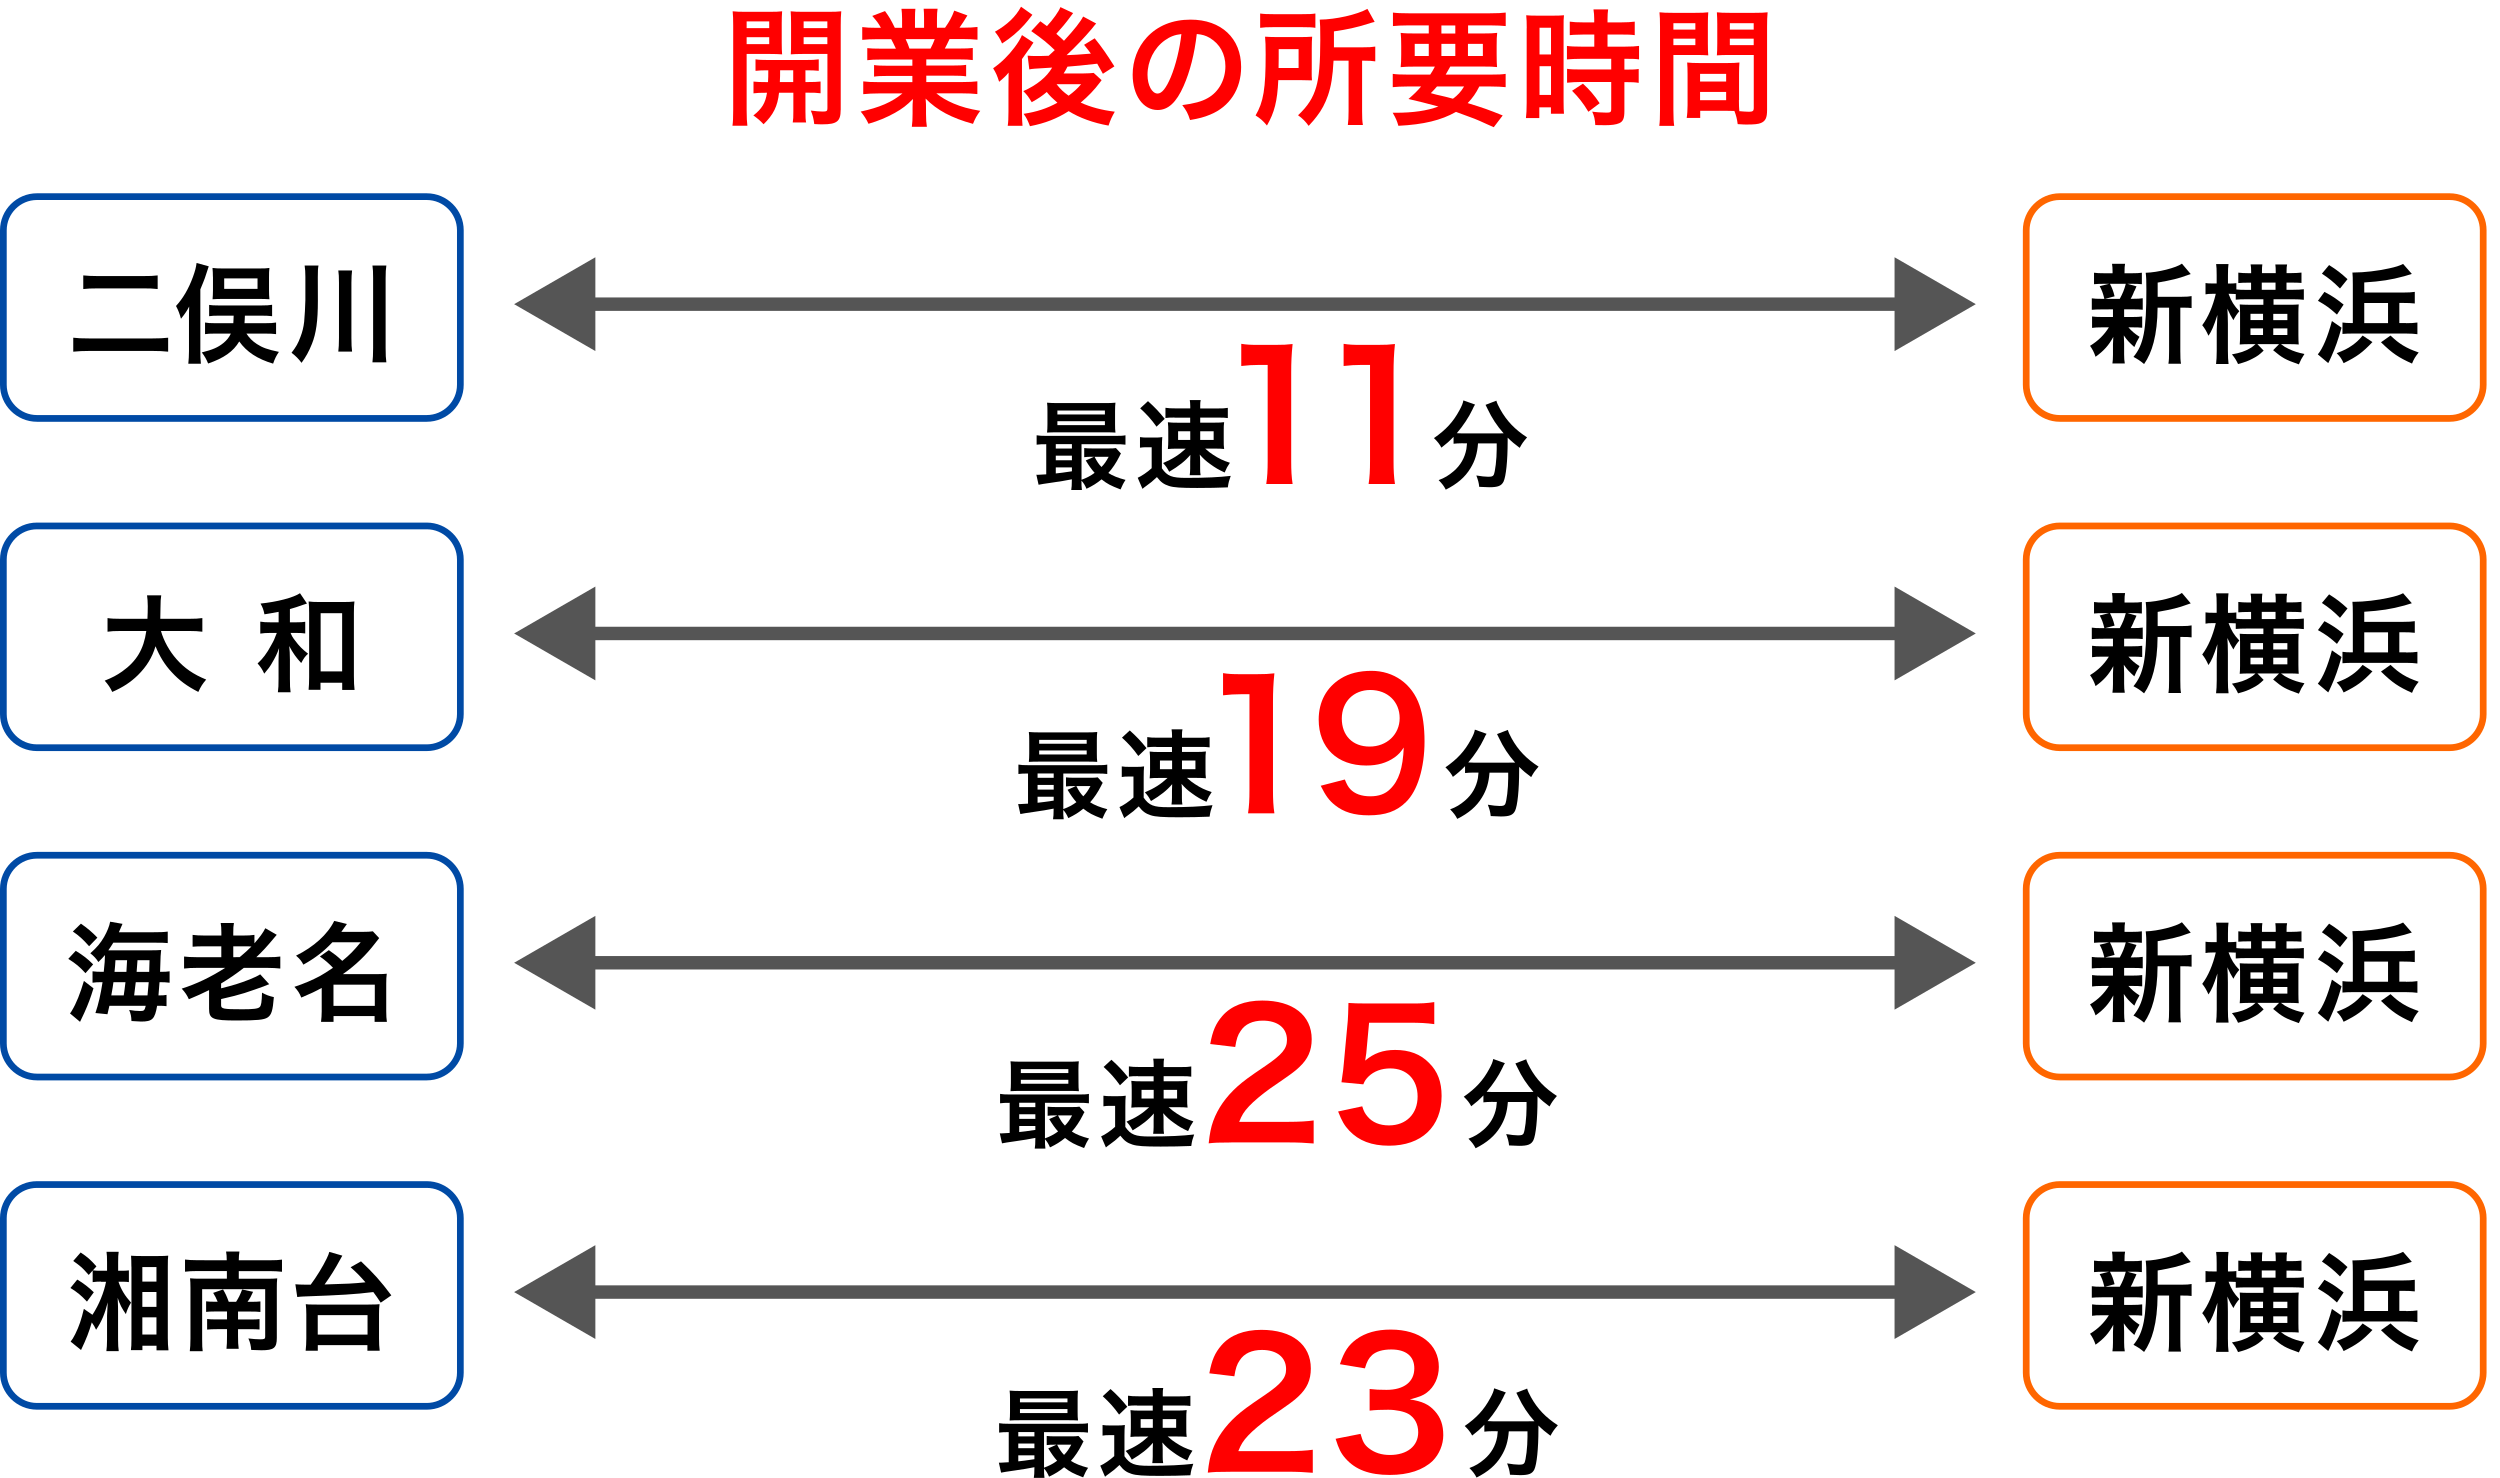<?xml version="1.0" encoding="utf-8"?>
<!-- Generator: Adobe Illustrator 27.0.0, SVG Export Plug-In . SVG Version: 6.00 Build 0)  -->
<svg version="1.1" id="レイヤー_1" xmlns="http://www.w3.org/2000/svg" xmlns:xlink="http://www.w3.org/1999/xlink" x="0px"
	 y="0px" width="372px" height="220px" viewBox="0 0 372 220" style="enable-background:new 0 0 372 220;" xml:space="preserve">
<style type="text/css">
	.st0{fill:none;stroke:#004AA5;stroke-miterlimit:10;}
	.st1{fill:none;stroke:#FF6600;stroke-miterlimit:10;}
	.st2{fill:#FF0000;}
	.st3{fill:none;stroke:#555555;stroke-width:2;stroke-miterlimit:10;}
	.st4{fill:#555555;}
</style>
<g>
	<g>
		<path class="st0" d="M68.5,57.26c0,2.75-2.25,5-5,5h-58c-2.75,0-5-2.25-5-5v-23c0-2.75,2.25-5,5-5h58c2.75,0,5,2.25,5,5V57.26z"/>
	</g>
	<g>
		<path class="st1" d="M369.5,57.26c0,2.75-2.25,5-5,5h-58c-2.75,0-5-2.25-5-5v-23c0-2.75,2.25-5,5-5h58c2.75,0,5,2.25,5,5V57.26z"
			/>
	</g>
	<g>
		<path class="st0" d="M68.5,106.26c0,2.75-2.25,5-5,5h-58c-2.75,0-5-2.25-5-5v-23c0-2.75,2.25-5,5-5h58c2.75,0,5,2.25,5,5V106.26z"
			/>
	</g>
	<g>
		<path class="st1" d="M369.5,106.26c0,2.75-2.25,5-5,5h-58c-2.75,0-5-2.25-5-5v-23c0-2.75,2.25-5,5-5h58c2.75,0,5,2.25,5,5V106.26z
			"/>
	</g>
	<g>
		<path d="M25.02,52.33c-0.72-0.08-1.44-0.11-2.32-0.11h-9.38c-0.9,0-1.66,0.03-2.42,0.11v-2.08c0.67,0.08,1.23,0.11,2.37,0.11h9.38
			c1.07,0,1.62-0.03,2.37-0.11V52.33z M12.39,40.98c0.62,0.06,1.2,0.1,2.18,0.1h6.67c1.1,0,1.6-0.02,2.22-0.1v2.03
			c-0.69-0.08-1.18-0.1-2.21-0.1H14.6c-1.07,0-1.65,0.03-2.21,0.1V40.98z"/>
		<path d="M28.12,47.37c0-0.66,0-0.94,0.03-1.76c-0.32,0.62-0.61,1.06-1.22,1.82c-0.22-0.77-0.38-1.23-0.74-1.9
			c1.04-1.12,1.89-2.58,2.53-4.35c0.3-0.83,0.45-1.38,0.53-2.05l1.81,0.5c-0.56,1.76-0.56,1.76-1.25,3.43v9.2
			c0,0.69,0.02,1.22,0.08,1.86h-1.87c0.06-0.64,0.1-1.12,0.1-1.87C28.12,52.25,28.12,47.37,28.12,47.37z M34.72,48.09
			c0.03-0.42,0.03-0.62,0.05-1.12h-2.24c-0.66,0-0.99,0.02-1.41,0.08v-1.68c0.4,0.06,0.7,0.08,1.39,0.08h6.43
			c0.69,0,1.1-0.02,1.55-0.1v1.7c-0.46-0.06-0.91-0.08-1.54-0.08h-2.51c-0.02,0.45-0.02,0.66-0.06,1.12h3.15
			c0.7,0,1.1-0.02,1.55-0.1v1.73c-0.48-0.06-0.86-0.08-1.54-0.08h-2.87c0.4,0.62,0.91,1.14,1.55,1.55c0.82,0.54,1.6,0.82,3.28,1.17
			c-0.4,0.59-0.61,1.02-0.86,1.75c-2.35-0.7-3.94-1.75-5.04-3.3c-0.88,1.49-2.29,2.48-4.63,3.28c-0.26-0.64-0.5-1.06-0.94-1.65
			c1.6-0.4,2.4-0.74,3.2-1.39c0.53-0.43,0.86-0.85,1.12-1.41H31.9c-0.67,0-0.96,0.02-1.39,0.08v-1.73c0.43,0.08,0.74,0.1,1.38,0.1
			H34.72z M31.68,41.17c0-0.5-0.02-0.83-0.06-1.3c0.4,0.06,0.88,0.08,1.57,0.08h5.27c0.94,0,1.25-0.02,1.63-0.08
			c-0.05,0.45-0.06,0.77-0.06,1.39v1.94c0,0.54,0.02,0.94,0.06,1.33c-0.46-0.03-0.86-0.05-1.5-0.05H33.1
			c-0.69,0-1.02,0.02-1.47,0.05c0.03-0.42,0.06-0.83,0.06-1.34v-2.02H31.68z M33.36,42.98h4.96v-1.55h-4.96V42.98z"/>
		<path d="M47.3,44.79c0,2.99-0.26,4.82-0.88,6.37c-0.46,1.15-0.9,1.94-1.55,2.83c-0.46-0.61-0.83-0.99-1.49-1.5
			c0.67-0.86,0.99-1.42,1.34-2.39c0.27-0.69,0.45-1.41,0.54-2.22c0.06-0.61,0.18-2.51,0.18-3.23v-3.46c0-0.67-0.03-1.14-0.11-1.68
			h2.06c-0.08,0.42-0.1,0.8-0.1,1.73L47.3,44.79L47.3,44.79z M52.39,40.23c-0.06,0.56-0.1,1.02-0.1,1.84v8.2
			c0,0.96,0.03,1.52,0.1,2.05h-2.05c0.06-0.54,0.1-1.1,0.1-2.03v-8.21c0-0.88-0.03-1.34-0.1-1.84h2.05V40.23z M57.49,39.51
			c-0.08,0.53-0.11,0.98-0.11,1.89v10.37c0,1.04,0.03,1.57,0.11,2.14h-2.07c0.06-0.54,0.1-1.15,0.1-2.14V41.4
			c0-0.9-0.02-1.34-0.1-1.89C55.42,39.51,57.49,39.51,57.49,39.51z"/>
	</g>
	<g>
		<path d="M159.5,71.32c-1.37,0.26-1.37,0.26-2.94,0.49c-1.16,0.16-1.66,0.25-2.02,0.32l-0.33-1.49c0.1,0.01,0.16,0.01,0.23,0.01
			c0.23,0,0.64-0.03,1.24-0.07V66.1c-0.64,0-1,0.01-1.43,0.07v-1.4c0.39,0.07,0.77,0.09,1.49,0.09h10.23c0.74,0,1.1-0.01,1.5-0.09
			v1.4c-0.46-0.06-0.81-0.07-1.52-0.07h-5.02v5.29c0.75-0.27,1.4-0.61,1.95-1.03c-0.51-0.58-0.79-0.98-1.32-1.84l1.23-0.55h-0.38
			c-0.46,0-0.72,0.01-1.08,0.06v-1.36c0.33,0.04,0.62,0.06,1.21,0.06h2.43c0.49,0,0.85-0.01,1.08-0.06l0.75,0.82
			c-0.1,0.14-0.13,0.2-0.23,0.42c-0.48,0.96-1.06,1.82-1.65,2.47c0.65,0.42,1.45,0.74,2.56,1.03c-0.29,0.43-0.52,0.88-0.74,1.42
			c-1.53-0.59-1.94-0.81-2.83-1.5c-0.72,0.59-1.3,0.95-2.24,1.4c-0.19-0.46-0.43-0.88-0.75-1.21c0,0.59,0.01,1.01,0.07,1.39h-1.59
			c0.06-0.35,0.09-0.74,0.09-1.46v-0.13H159.5z M165.92,63.11c0,0.56,0.01,0.91,0.06,1.26c-0.33-0.03-0.85-0.04-1.34-0.04h-7.35
			c-0.65,0-1.04,0.01-1.49,0.04c0.04-0.36,0.06-0.72,0.06-1.24v-1.95c0-0.54-0.01-0.9-0.06-1.26c0.48,0.04,0.87,0.06,1.53,0.06h7.12
			c0.67,0,1.04-0.01,1.53-0.06c-0.04,0.35-0.06,0.69-0.06,1.26L165.92,63.11L165.92,63.11z M159.5,66.09h-2.4v0.65h2.4V66.09z
			 M159.5,67.8h-2.4v0.69h2.4V67.8z M159.5,69.55h-2.4v0.9c0.71-0.07,1.04-0.12,2.4-0.32V69.55z M157.34,61.67h7.07v-0.58h-7.07
			V61.67z M157.34,63.26h7.07v-0.59h-7.07V63.26z M162.87,67.97c0.39,0.74,0.59,1.06,1.03,1.52c0.45-0.46,0.69-0.82,1.07-1.52
			H162.87z"/>
		<path d="M169.63,65.04c0.38,0.06,0.61,0.07,1.16,0.07h1.06c0.43,0,0.75-0.01,1.1-0.07c-0.04,0.43-0.06,0.81-0.06,1.58v3.07
			c0.81,1.16,1.46,1.42,3.62,1.42c2.86,0,4.93-0.1,6.62-0.3c-0.27,0.79-0.32,0.93-0.43,1.71c-1.32,0.06-3.07,0.09-4.56,0.09
			c-2.42,0-3.5-0.07-4.2-0.3c-0.77-0.25-1.2-0.56-1.79-1.32c-0.64,0.61-0.96,0.87-1.53,1.27c-0.29,0.2-0.48,0.36-0.62,0.48
			l-0.71-1.65c0.55-0.23,1.45-0.84,2.08-1.42v-3.12h-0.77c-0.41,0-0.61,0.01-0.97,0.07L169.63,65.04L169.63,65.04z M170.82,59.69
			c1.04,0.94,1.63,1.56,2.49,2.63l-1.22,1.17c-0.75-1.06-1.4-1.78-2.43-2.73L170.82,59.69z M174.77,62.13
			c-0.62,0-0.94,0.01-1.35,0.07v-1.52c0.45,0.07,0.82,0.09,1.59,0.09h2.1v-0.33c0-0.33-0.03-0.65-0.07-0.91h1.62
			c-0.06,0.26-0.07,0.52-0.07,0.84v0.41h2.55c0.78,0,1.1-0.01,1.56-0.09v1.52c-0.45-0.06-0.68-0.07-1.32-0.07h-2.79v0.75h2.17
			c0.59,0,0.96-0.01,1.39-0.07c-0.06,0.43-0.06,0.72-0.06,1.3v1.36c0,0.61,0,0.91,0.06,1.33c-0.36-0.04-0.72-0.06-1.42-0.06h-1.4
			c0.54,0.48,0.75,0.64,1.21,0.94c0.84,0.55,1.45,0.84,2.47,1.17c-0.43,0.65-0.46,0.72-0.78,1.45c-0.91-0.42-1.36-0.68-2.13-1.24
			c-0.71-0.51-1.03-0.81-1.58-1.43c0.04,0.25,0.06,0.55,0.06,1.03v1.06c0,0.4,0.01,0.67,0.07,0.98h-1.62c0.04-0.29,0.07-0.59,0.07-1
			v-1.06c0-0.1,0-0.42,0.03-0.97c-0.78,0.93-1.71,1.66-3.15,2.52c-0.32-0.59-0.49-0.84-0.91-1.3c1.37-0.58,2.36-1.2,3.37-2.14h-1.24
			c-0.68,0-1.01,0.01-1.42,0.06c0.04-0.45,0.06-0.75,0.06-1.3v-1.34c0-0.58-0.01-0.88-0.06-1.35c0.43,0.06,0.81,0.07,1.43,0.07h1.89
			v-0.75h-2.33V62.13z M175.3,64.17v1.29h1.81v-1.29H175.3z M178.59,65.46h2v-1.29h-2V65.46z"/>
		<path class="st2" d="M188.42,72c0.16-1.01,0.21-2.03,0.21-3.38V54.3h-1.25c-0.96,0-1.72,0.05-2.68,0.16v-3.3
			c0.81,0.13,1.38,0.16,2.6,0.16h2.39c1.33,0,1.72-0.03,2.65-0.13c-0.16,1.53-0.21,2.73-0.21,4.29v13.16c0,1.38,0.05,2.31,0.21,3.38
			h-3.92V72z"/>
		<path class="st2" d="M203.65,72c0.16-1.01,0.21-2.03,0.21-3.38V54.3h-1.25c-0.96,0-1.72,0.05-2.68,0.16v-3.3
			c0.81,0.13,1.38,0.16,2.6,0.16h2.39c1.33,0,1.72-0.03,2.65-0.13c-0.16,1.53-0.21,2.73-0.21,4.29v13.16c0,1.38,0.05,2.31,0.21,3.38
			h-3.92V72z"/>
		<path d="M217.52,65.96c-0.49,0-0.85,0.03-1.23,0.07V65c-0.69,0.71-1.06,1.03-1.81,1.61c-0.25-0.49-0.59-0.93-1.11-1.42
			c1.79-1.24,2.88-2.43,3.8-4.15c0.35-0.64,0.51-1.03,0.58-1.46l1.74,0.62c-0.15,0.22-0.22,0.35-0.39,0.74
			c-0.54,1.14-1.39,2.43-2.33,3.52c0.39,0.03,0.46,0.03,0.75,0.03h5.32c0.35,0,0.55,0,0.9-0.01c-1.01-1.14-1.76-2.29-2.39-3.63
			c-0.06-0.15-0.2-0.43-0.3-0.61l1.61-0.62c0.1,0.38,0.25,0.68,0.56,1.26c0.96,1.74,2.2,3.04,4.01,4.2
			c-0.61,0.71-0.72,0.87-1.1,1.56c-0.79-0.59-1.16-0.9-1.79-1.52c0,0.2,0,0.25,0,0.49c0,2.99-0.25,5.28-0.61,6.05
			c-0.32,0.64-0.84,0.84-2.13,0.84c-0.29,0-0.52-0.01-1.49-0.06c-0.07-0.64-0.17-0.98-0.43-1.69c0.69,0.12,1.33,0.19,1.75,0.19
			c0.54,0,0.69-0.06,0.83-0.27c0.22-0.43,0.45-2.34,0.45-3.85V66.5c0-0.06,0-0.13,0-0.22s0-0.19,0-0.3h-2.78
			c-0.12,1.5-0.43,2.56-1.13,3.7c-0.8,1.33-1.97,2.33-3.67,3.18c-0.27-0.54-0.51-0.85-1.06-1.42c0.9-0.33,1.49-0.69,2.24-1.33
			c1.01-0.87,1.65-1.98,1.89-3.3c0.04-0.25,0.06-0.42,0.09-0.84L217.52,65.96L217.52,65.96z"/>
	</g>
	<g>
		<path d="M312.72,46.04c-0.67,0-1.04,0.02-1.46,0.06v-1.71c0.4,0.06,0.74,0.08,1.49,0.08h0.38c-0.22-0.9-0.38-1.31-0.7-1.89
			l1.41-0.35h-0.75c-0.7,0-1.07,0.02-1.5,0.06v-1.71c0.4,0.06,0.77,0.08,1.54,0.08h1.22v-0.24c0-0.54-0.02-0.77-0.08-1.17h1.94
			c-0.06,0.38-0.08,0.59-0.08,1.17v0.24h1.09c0.75,0,1.07-0.02,1.49-0.08v1.71c-0.43-0.05-0.82-0.06-1.5-0.06h-0.66l1.36,0.38
			c-0.1,0.21-0.1,0.21-0.24,0.56c-0.1,0.16-0.1,0.16-0.27,0.59c-0.11,0.27-0.18,0.38-0.35,0.7h0.32c0.72,0,1.06-0.02,1.47-0.08v1.71
			c-0.45-0.05-0.78-0.06-1.47-0.06h-1.3v1.14h1.23c0.69,0,1.04-0.02,1.46-0.08v1.68c-0.42-0.05-0.78-0.06-1.46-0.06h-0.59
			c0.48,0.56,0.88,0.9,1.65,1.41c-0.35,0.59-0.53,0.93-0.77,1.52c-0.8-0.72-1.06-0.99-1.57-1.73c0.02,0.21,0.02,0.21,0.03,0.62
			c0,0.05,0.02,0.54,0.02,0.62v1.6c0,0.56,0.03,0.94,0.1,1.33h-1.84c0.05-0.37,0.08-0.75,0.08-1.26v-1.6c0-0.3,0.02-0.72,0.05-1.09
			c-0.66,1.23-1.39,2.06-2.64,2.96c-0.22-0.66-0.45-1.1-0.82-1.63c1.22-0.75,2.11-1.63,2.8-2.75h-1.04c-0.69,0-1.02,0.02-1.46,0.08
			v-1.7c0.42,0.06,0.74,0.08,1.49,0.08h1.62v-0.82c0-0.29,0-0.29,0-0.32L312.72,46.04L312.72,46.04z M313.96,42.23
			c0.35,0.69,0.48,1.02,0.69,1.86l-1.42,0.38h2.19c0.45-0.83,0.66-1.34,0.9-2.24H313.96z M324.65,44.16c0.7,0,1.1-0.03,1.46-0.1
			v1.78c-0.4-0.05-0.66-0.06-1.28-0.06h-0.4v6.45c0,0.96,0.02,1.41,0.1,1.89h-1.87c0.08-0.5,0.1-0.96,0.1-1.89v-6.45h-1.71
			c-0.02,2.03-0.21,3.71-0.59,5.17c-0.32,1.25-0.82,2.37-1.42,3.22c-0.64-0.53-0.91-0.7-1.58-1.06c1.52-1.86,1.92-3.95,1.92-10.02
			c0-1.34-0.02-1.86-0.1-2.5c1.81-0.05,4.58-0.75,5.39-1.36l1.31,1.55c-0.18,0.05-0.24,0.08-0.53,0.18
			c-1.28,0.48-2.29,0.72-4.39,1.09v2.11C321.06,44.16,324.65,44.16,324.65,44.16z"/>
		<path d="M332.63,43.75c-0.22-0.02-0.53-0.03-0.78-0.03h-0.24c0.42,1.14,0.8,1.74,1.6,2.59c-0.35,0.4-0.66,0.86-0.88,1.33
			c-0.42-0.67-0.51-0.88-0.9-1.71c0.05,0.69,0.08,1.42,0.08,2.27v3.99c0,0.83,0.03,1.46,0.1,1.97h-1.86c0.06-0.51,0.1-1.15,0.1-1.97
			V49.1c0-0.08,0.03-0.83,0.1-2.24c-0.54,1.68-0.86,2.43-1.33,3.1c-0.29-0.66-0.58-1.15-0.93-1.57c0.88-1.17,1.58-2.8,2.02-4.67
			h-0.46c-0.5,0-0.8,0.02-1.07,0.08v-1.68c0.29,0.05,0.56,0.06,1.07,0.06h0.59v-1.23c0-0.85-0.02-1.22-0.08-1.66h1.84
			c-0.06,0.42-0.08,0.9-0.08,1.65v1.25h0.3c0.4,0,0.62-0.02,0.95-0.06v0.94c0.34,0.05,0.91,0.06,1.42,0.06h0.77v-1.07h-0.4
			c-0.64,0-1.1,0.02-1.5,0.06v-1.55c0.43,0.05,0.93,0.08,1.49,0.08h0.42V40.4c0-0.5-0.02-0.74-0.08-1.06h1.75
			c-0.05,0.34-0.06,0.56-0.06,1.06v0.24h2.05v-0.22c0-0.48-0.02-0.7-0.06-1.07h1.75c-0.06,0.3-0.08,0.54-0.08,1.07v0.22h0.67
			c0.59,0,1.1-0.03,1.55-0.08v1.54c-0.35-0.03-0.87-0.05-1.54-0.05h-0.69v1.07h0.93c0.72,0,1.25-0.03,1.65-0.08v1.57
			c-0.4-0.05-0.95-0.08-1.58-0.08h-2.93v0.82h2.48c0.58,0,0.91-0.02,1.27-0.05c-0.03,0.34-0.05,0.7-0.05,1.22v3.38
			c0,0.62,0.02,1.02,0.05,1.36c-0.37-0.03-0.74-0.05-1.23-0.05h-1.41c0.48,0.37,0.66,0.48,1.17,0.72c0.75,0.35,1.34,0.54,2.32,0.74
			c-0.48,0.75-0.51,0.82-0.83,1.55c-2.05-0.72-2.42-0.93-3.83-2.11l0.88-0.9h-3.22l0.93,0.96c-0.61,0.59-0.93,0.83-1.62,1.18
			c-0.69,0.37-1.15,0.54-2.19,0.82c-0.24-0.53-0.46-0.9-0.91-1.44c1.2-0.21,1.95-0.46,2.74-0.93c0.29-0.18,0.42-0.27,0.77-0.59
			h-1.12c-0.48,0-0.86,0.02-1.23,0.05c0.03-0.4,0.05-0.62,0.05-1.18V46.5c0-0.43-0.02-0.8-0.05-1.2c0.35,0.03,0.72,0.05,1.26,0.05
			h2.26v-0.82h-2.53c-0.64,0-1.18,0.02-1.58,0.06v-0.84H332.63z M334.87,46.69v0.94h1.87v-0.94H334.87z M334.87,48.87v0.98h1.87
			v-0.98H334.87z M338.6,42.05h-2.05v1.07h2.05V42.05z M340.36,47.64V46.7h-2.1v0.94H340.36z M340.36,49.85v-0.98h-2.1v0.98H340.36z
			"/>
		<path d="M348.42,48.76c-0.51,1.82-0.93,3.01-1.49,4.24c-0.18,0.37-0.27,0.59-0.3,0.66c-0.11,0.21-0.11,0.21-0.19,0.37l-1.55-1.3
			c0.74-0.86,1.47-2.61,2.1-4.96L348.42,48.76z M345.88,43.43c1.35,0.74,1.59,0.91,2.85,1.89l-0.99,1.49
			c-1.15-1.02-1.57-1.33-2.83-2.05L345.88,43.43z M346.57,39.44c1.17,0.74,1.76,1.2,2.74,2.1l-1.12,1.39
			c-1.01-1.01-1.62-1.5-2.69-2.21L346.57,39.44z M353.02,50.9c-1.49,1.57-2.3,2.16-4.29,3.14c-0.3-0.67-0.51-0.96-1.03-1.49
			c1.09-0.42,1.59-0.66,2.29-1.15c0.64-0.45,0.98-0.77,1.57-1.47L353.02,50.9z M358.01,48.09c0.75,0,1.27-0.03,1.7-0.1v1.74
			c-0.43-0.06-0.98-0.1-1.7-0.1h-7.96c-0.59,0-1.04,0.02-1.49,0.06v-1.7c0.4,0.06,0.77,0.08,1.25,0.08h0.29v-5.76
			c0-0.88-0.02-1.34-0.06-1.76c0.1,0,0.18,0,0.22,0c1.49,0,3.58-0.24,5.22-0.61c0.98-0.21,1.59-0.4,2.1-0.67l1.3,1.49
			c-0.18,0.06-0.88,0.27-1.12,0.34c-1.98,0.54-3.47,0.77-5.96,0.93v1.5h5.81c0.72,0,1.31-0.03,1.71-0.1v1.73
			c-0.62-0.06-0.91-0.08-1.71-0.08h-0.59v2.99h0.99V48.09z M355.34,45.09h-3.54v2.99h3.54V45.09z M355.71,49.93
			c0.77,0.72,1.14,1.02,1.84,1.46c0.75,0.45,1.26,0.67,2.35,1.06c-0.53,0.66-0.7,0.94-0.99,1.65c-2.05-0.93-2.9-1.5-4.62-3.17
			L355.71,49.93z"/>
	</g>
	<g>
		<g>
			<line class="st3" x1="86.55" y1="45.26" x2="283.95" y2="45.26"/>
			<g>
				<polygon class="st4" points="88.59,52.24 76.5,45.26 88.59,38.28 				"/>
			</g>
			<g>
				<polygon class="st4" points="281.91,52.24 294,45.26 281.91,38.28 				"/>
			</g>
		</g>
	</g>
	<g>
		<path d="M23.95,93.89c0.4,1.44,1.25,2.99,2.31,4.19c1.18,1.34,2.51,2.26,4.42,3.04c-0.54,0.64-0.77,0.98-1.17,1.84
			c-1.71-0.88-2.82-1.7-3.95-2.93c-1.04-1.1-1.82-2.39-2.42-3.87c-0.48,1.65-1.33,3.02-2.61,4.29c-1.09,1.07-2.24,1.82-3.83,2.51
			c-0.27-0.61-0.61-1.1-1.12-1.68c1.15-0.46,1.79-0.8,2.59-1.36c2.15-1.52,3.22-3.31,3.6-6.03H18c-1.01,0-1.47,0.03-2,0.11v-2.03
			c0.5,0.08,1.07,0.11,2.02,0.11h3.92c0.03-0.8,0.05-1.06,0.05-1.89c0-0.67-0.05-1.15-0.11-1.6h2.11c-0.08,0.56-0.1,0.8-0.11,1.87
			c0,0.66-0.02,1.02-0.03,1.62h4.24c0.91,0,1.47-0.03,2.02-0.11V94c-0.64-0.08-1.12-0.11-2-0.11H23.95z"/>
		<path d="M41.48,91.04c-0.64,0.13-1.02,0.19-2.13,0.37c-0.14-0.69-0.26-1.02-0.58-1.6c2.42-0.24,4.9-0.88,5.87-1.54l1.04,1.54
			l-0.1,0.03c-0.11,0.03-0.11,0.03-0.34,0.11c-0.02,0-0.08,0.02-0.18,0.06c-0.46,0.18-1.47,0.5-1.92,0.62v1.97h0.94
			c0.64,0,0.99-0.02,1.34-0.08v1.74c-0.4-0.06-0.78-0.08-1.36-0.08h-0.82c0.19,0.46,0.3,0.66,0.66,1.12
			c0.61,0.83,1.09,1.31,1.94,1.97c-0.48,0.46-0.58,0.59-1.02,1.39c-0.77-0.83-1.25-1.52-1.78-2.53c0.06,0.58,0.1,1.15,0.1,2.05v2.8
			c0,0.99,0.02,1.49,0.1,2.03h-1.89c0.08-0.58,0.1-1.04,0.1-2.03v-2.66c0-0.43,0.02-0.77,0.08-1.89c-0.3,0.86-0.51,1.3-1.12,2.34
			c-0.27,0.46-0.5,0.77-1.09,1.47c-0.29-0.62-0.5-0.96-0.99-1.52c0.75-0.67,1.38-1.5,2-2.67c0.45-0.8,0.45-0.8,0.86-1.87H40.2
			c-0.59,0-1.02,0.03-1.47,0.1V92.5c0.46,0.08,0.85,0.1,1.5,0.1h1.23v-1.56H41.48z M47.68,102.64h-1.76
			c0.05-0.5,0.08-1.15,0.08-1.87V91.2c0-0.7-0.02-1.23-0.08-1.7c0.5,0.06,0.86,0.08,1.57,0.08h3.67c0.67,0,1.1-0.02,1.58-0.08
			c-0.06,0.48-0.08,0.94-0.08,1.7v9.41c0,0.83,0.03,1.52,0.1,2.05h-1.84v-1.07h-3.23v1.05H47.68z M47.71,99.9h3.2v-8.66h-3.2V99.9z"
			/>
	</g>
	<g>
		<path d="M312.72,95.04c-0.67,0-1.04,0.02-1.46,0.06v-1.71c0.4,0.06,0.74,0.08,1.49,0.08h0.38c-0.22-0.9-0.38-1.31-0.7-1.89
			l1.41-0.35h-0.75c-0.7,0-1.07,0.02-1.5,0.06v-1.71c0.4,0.06,0.77,0.08,1.54,0.08h1.22v-0.24c0-0.54-0.02-0.77-0.08-1.17h1.94
			c-0.06,0.38-0.08,0.59-0.08,1.17v0.24h1.09c0.75,0,1.07-0.02,1.49-0.08v1.71c-0.43-0.05-0.82-0.06-1.5-0.06h-0.66l1.36,0.38
			c-0.1,0.21-0.1,0.21-0.24,0.56c-0.1,0.16-0.1,0.16-0.27,0.59c-0.11,0.27-0.18,0.38-0.35,0.7h0.32c0.72,0,1.06-0.02,1.47-0.08v1.71
			c-0.45-0.05-0.78-0.06-1.47-0.06h-1.3v1.14h1.23c0.69,0,1.04-0.02,1.46-0.08v1.68c-0.42-0.05-0.78-0.06-1.46-0.06h-0.59
			c0.48,0.56,0.88,0.9,1.65,1.41c-0.35,0.59-0.53,0.93-0.77,1.52c-0.8-0.72-1.06-0.99-1.57-1.73c0.02,0.21,0.02,0.21,0.03,0.62
			c0,0.05,0.02,0.54,0.02,0.62v1.6c0,0.56,0.03,0.94,0.1,1.33h-1.84c0.05-0.37,0.08-0.75,0.08-1.26v-1.6c0-0.3,0.02-0.72,0.05-1.09
			c-0.66,1.23-1.39,2.06-2.64,2.96c-0.22-0.66-0.45-1.1-0.82-1.63c1.22-0.75,2.11-1.63,2.8-2.75h-1.04c-0.69,0-1.02,0.02-1.46,0.08
			v-1.7c0.42,0.06,0.74,0.08,1.49,0.08h1.62v-0.82c0-0.29,0-0.29,0-0.32L312.72,95.04L312.72,95.04z M313.96,91.23
			c0.35,0.69,0.48,1.02,0.69,1.86l-1.42,0.38h2.19c0.45-0.83,0.66-1.34,0.9-2.24H313.96z M324.65,93.16c0.7,0,1.1-0.03,1.46-0.1
			v1.78c-0.4-0.05-0.66-0.06-1.28-0.06h-0.4v6.45c0,0.96,0.02,1.41,0.1,1.89h-1.87c0.08-0.5,0.1-0.96,0.1-1.89v-6.45h-1.71
			c-0.02,2.03-0.21,3.71-0.59,5.17c-0.32,1.25-0.82,2.37-1.42,3.22c-0.64-0.53-0.91-0.7-1.58-1.06c1.52-1.86,1.92-3.95,1.92-10.02
			c0-1.34-0.02-1.86-0.1-2.5c1.81-0.05,4.58-0.75,5.39-1.36l1.31,1.55c-0.18,0.05-0.24,0.08-0.53,0.18
			c-1.28,0.48-2.29,0.72-4.39,1.09v2.11C321.06,93.16,324.65,93.16,324.65,93.16z"/>
		<path d="M332.63,92.75c-0.22-0.02-0.53-0.03-0.78-0.03h-0.24c0.42,1.14,0.8,1.74,1.6,2.59c-0.35,0.4-0.66,0.86-0.88,1.33
			c-0.42-0.67-0.51-0.88-0.9-1.71c0.05,0.69,0.08,1.42,0.08,2.27v3.99c0,0.83,0.03,1.46,0.1,1.97h-1.86c0.06-0.51,0.1-1.15,0.1-1.97
			V98.1c0-0.08,0.03-0.83,0.1-2.24c-0.54,1.68-0.86,2.43-1.33,3.1c-0.29-0.66-0.58-1.15-0.93-1.57c0.88-1.17,1.58-2.8,2.02-4.67
			h-0.46c-0.5,0-0.8,0.02-1.07,0.08v-1.68c0.29,0.05,0.56,0.06,1.07,0.06h0.59v-1.23c0-0.85-0.02-1.22-0.08-1.66h1.84
			c-0.06,0.42-0.08,0.9-0.08,1.65v1.25h0.3c0.4,0,0.62-0.02,0.95-0.06v0.94c0.34,0.05,0.91,0.06,1.42,0.06h0.77v-1.07h-0.4
			c-0.64,0-1.1,0.02-1.5,0.06v-1.55c0.43,0.05,0.93,0.08,1.49,0.08h0.42V89.4c0-0.5-0.02-0.74-0.08-1.06h1.75
			c-0.05,0.34-0.06,0.56-0.06,1.06v0.24h2.05v-0.22c0-0.48-0.02-0.7-0.06-1.07h1.75c-0.06,0.3-0.08,0.54-0.08,1.07v0.22h0.67
			c0.59,0,1.1-0.03,1.55-0.08v1.54c-0.35-0.03-0.87-0.05-1.54-0.05h-0.69v1.07h0.93c0.72,0,1.25-0.03,1.65-0.08v1.57
			c-0.4-0.05-0.95-0.08-1.58-0.08h-2.93v0.82h2.48c0.58,0,0.91-0.02,1.27-0.05c-0.03,0.34-0.05,0.7-0.05,1.22v3.38
			c0,0.62,0.02,1.02,0.05,1.36c-0.37-0.03-0.74-0.05-1.23-0.05h-1.41c0.48,0.37,0.66,0.48,1.17,0.72c0.75,0.35,1.34,0.54,2.32,0.74
			c-0.48,0.75-0.51,0.82-0.83,1.55c-2.05-0.72-2.42-0.93-3.83-2.11l0.88-0.9h-3.22l0.93,0.96c-0.61,0.59-0.93,0.83-1.62,1.18
			c-0.69,0.37-1.15,0.54-2.19,0.82c-0.24-0.53-0.46-0.9-0.91-1.44c1.2-0.21,1.95-0.46,2.74-0.93c0.29-0.18,0.42-0.27,0.77-0.59
			h-1.12c-0.48,0-0.86,0.02-1.23,0.05c0.03-0.4,0.05-0.62,0.05-1.18V95.5c0-0.43-0.02-0.8-0.05-1.2c0.35,0.03,0.72,0.05,1.26,0.05
			h2.26v-0.82h-2.53c-0.64,0-1.18,0.02-1.58,0.06v-0.84H332.63z M334.87,95.69v0.94h1.87v-0.94H334.87z M334.87,97.87v0.98h1.87
			v-0.98H334.87z M338.6,91.05h-2.05v1.07h2.05V91.05z M340.36,96.64V95.7h-2.1v0.94H340.36z M340.36,98.85v-0.98h-2.1v0.98H340.36z
			"/>
		<path d="M348.42,97.76c-0.51,1.82-0.93,3.01-1.49,4.24c-0.18,0.37-0.27,0.59-0.3,0.66c-0.11,0.21-0.11,0.21-0.19,0.37l-1.55-1.3
			c0.74-0.86,1.47-2.61,2.1-4.96L348.42,97.76z M345.88,92.43c1.35,0.74,1.59,0.91,2.85,1.89l-0.99,1.49
			c-1.15-1.02-1.57-1.33-2.83-2.05L345.88,92.43z M346.57,88.44c1.17,0.74,1.76,1.2,2.74,2.1l-1.12,1.39
			c-1.01-1.01-1.62-1.5-2.69-2.21L346.57,88.44z M353.02,99.9c-1.49,1.57-2.3,2.16-4.29,3.14c-0.3-0.67-0.51-0.96-1.03-1.49
			c1.09-0.42,1.59-0.66,2.29-1.15c0.64-0.45,0.98-0.77,1.57-1.47L353.02,99.9z M358.01,97.09c0.75,0,1.27-0.03,1.7-0.1v1.74
			c-0.43-0.06-0.98-0.1-1.7-0.1h-7.96c-0.59,0-1.04,0.02-1.49,0.06v-1.7c0.4,0.06,0.77,0.08,1.25,0.08h0.29v-5.76
			c0-0.88-0.02-1.34-0.06-1.76c0.1,0,0.18,0,0.22,0c1.49,0,3.58-0.24,5.22-0.61c0.98-0.21,1.59-0.4,2.1-0.67l1.3,1.49
			c-0.18,0.06-0.88,0.27-1.12,0.34c-1.98,0.54-3.47,0.77-5.96,0.93v1.5h5.81c0.72,0,1.31-0.03,1.71-0.1v1.73
			c-0.62-0.06-0.91-0.08-1.71-0.08h-0.59v2.99h0.99V97.09z M355.34,94.09h-3.54v2.99h3.54V94.09z M355.71,98.93
			c0.77,0.72,1.14,1.02,1.84,1.46c0.75,0.45,1.26,0.67,2.35,1.06c-0.53,0.66-0.7,0.94-0.99,1.65c-2.05-0.93-2.9-1.5-4.62-3.17
			L355.71,98.93z"/>
	</g>
	<g>
		<g>
			<line class="st3" x1="86.55" y1="94.26" x2="283.95" y2="94.26"/>
			<g>
				<polygon class="st4" points="88.59,101.24 76.5,94.26 88.59,87.28 				"/>
			</g>
			<g>
				<polygon class="st4" points="281.91,101.24 294,94.26 281.91,87.28 				"/>
			</g>
		</g>
	</g>
	<g>
		<path d="M156.79,120.32c-1.37,0.26-1.37,0.26-2.94,0.49c-1.16,0.16-1.66,0.25-2.02,0.32l-0.33-1.49c0.1,0.01,0.16,0.01,0.23,0.01
			c0.23,0,0.64-0.03,1.24-0.07v-4.48c-0.64,0-1,0.01-1.43,0.07v-1.4c0.39,0.07,0.77,0.09,1.49,0.09h10.23c0.74,0,1.1-0.01,1.5-0.09
			v1.4c-0.46-0.06-0.81-0.07-1.52-0.07h-5.02v5.29c0.75-0.27,1.4-0.61,1.95-1.03c-0.51-0.58-0.79-0.98-1.32-1.84l1.23-0.55h-0.38
			c-0.46,0-0.72,0.01-1.08,0.06v-1.36c0.33,0.04,0.62,0.06,1.21,0.06h2.43c0.49,0,0.85-0.01,1.08-0.06l0.75,0.82
			c-0.1,0.14-0.13,0.2-0.23,0.42c-0.48,0.96-1.06,1.82-1.65,2.47c0.65,0.42,1.45,0.74,2.56,1.03c-0.29,0.43-0.52,0.88-0.74,1.42
			c-1.53-0.59-1.94-0.81-2.83-1.5c-0.72,0.59-1.3,0.95-2.24,1.4c-0.19-0.46-0.43-0.88-0.75-1.21c0,0.59,0.01,1.01,0.07,1.39h-1.59
			c0.06-0.35,0.09-0.74,0.09-1.46v-0.13H156.79z M163.21,112.11c0,0.56,0.01,0.91,0.06,1.26c-0.33-0.03-0.85-0.04-1.34-0.04h-7.35
			c-0.65,0-1.04,0.01-1.49,0.04c0.04-0.36,0.06-0.72,0.06-1.24v-1.95c0-0.54-0.01-0.9-0.06-1.26c0.48,0.04,0.87,0.06,1.53,0.06h7.12
			c0.67,0,1.04-0.01,1.53-0.06c-0.04,0.35-0.06,0.69-0.06,1.26L163.21,112.11L163.21,112.11z M156.79,115.09h-2.4v0.65h2.4V115.09z
			 M156.79,116.8h-2.4v0.69h2.4V116.8z M156.79,118.55h-2.4v0.9c0.71-0.07,1.04-0.12,2.4-0.32V118.55z M154.63,110.67h7.07v-0.58
			h-7.07V110.67z M154.63,112.26h7.07v-0.59h-7.07V112.26z M160.16,116.97c0.39,0.74,0.59,1.06,1.03,1.52
			c0.45-0.46,0.69-0.82,1.07-1.52H160.16z"/>
		<path d="M166.92,114.04c0.38,0.06,0.61,0.07,1.16,0.07h1.06c0.43,0,0.75-0.01,1.1-0.07c-0.04,0.43-0.06,0.81-0.06,1.58v3.07
			c0.81,1.16,1.46,1.42,3.62,1.42c2.86,0,4.93-0.1,6.62-0.3c-0.27,0.79-0.32,0.93-0.43,1.71c-1.32,0.06-3.07,0.09-4.56,0.09
			c-2.42,0-3.5-0.07-4.2-0.3c-0.77-0.25-1.2-0.56-1.79-1.32c-0.64,0.61-0.96,0.87-1.53,1.27c-0.29,0.2-0.48,0.36-0.62,0.48
			l-0.71-1.65c0.55-0.23,1.45-0.84,2.08-1.42v-3.12h-0.77c-0.41,0-0.61,0.01-0.97,0.07L166.92,114.04L166.92,114.04z M168.11,108.69
			c1.04,0.94,1.63,1.56,2.49,2.63l-1.22,1.17c-0.75-1.06-1.4-1.78-2.43-2.73L168.11,108.69z M172.06,111.13
			c-0.62,0-0.94,0.01-1.35,0.07v-1.52c0.45,0.07,0.82,0.09,1.59,0.09h2.1v-0.33c0-0.33-0.03-0.65-0.07-0.91h1.62
			c-0.06,0.26-0.07,0.52-0.07,0.84v0.41h2.55c0.78,0,1.1-0.01,1.56-0.09v1.52c-0.45-0.06-0.68-0.07-1.32-0.07h-2.79v0.75h2.17
			c0.59,0,0.96-0.01,1.39-0.07c-0.06,0.43-0.06,0.72-0.06,1.3v1.36c0,0.61,0,0.91,0.06,1.33c-0.36-0.04-0.72-0.06-1.42-0.06h-1.4
			c0.54,0.48,0.75,0.64,1.21,0.94c0.84,0.55,1.45,0.84,2.47,1.17c-0.43,0.65-0.46,0.72-0.78,1.45c-0.91-0.42-1.36-0.68-2.13-1.24
			c-0.71-0.51-1.03-0.81-1.58-1.43c0.04,0.25,0.06,0.55,0.06,1.03v1.06c0,0.4,0.01,0.67,0.07,0.98h-1.62c0.04-0.29,0.07-0.59,0.07-1
			v-1.06c0-0.1,0-0.42,0.03-0.97c-0.78,0.93-1.71,1.66-3.15,2.52c-0.32-0.59-0.49-0.84-0.91-1.3c1.37-0.58,2.36-1.2,3.37-2.14h-1.24
			c-0.68,0-1.01,0.01-1.42,0.06c0.04-0.45,0.06-0.75,0.06-1.3v-1.34c0-0.58-0.01-0.88-0.06-1.35c0.43,0.06,0.81,0.07,1.43,0.07h1.89
			v-0.75h-2.33V111.13z M172.6,113.17v1.29h1.81v-1.29H172.6z M175.88,114.46h2v-1.29h-2V114.46z"/>
		<path class="st2" d="M185.71,121c0.16-1.01,0.21-2.03,0.21-3.38V103.3h-1.25c-0.96,0-1.72,0.05-2.68,0.16v-3.3
			c0.81,0.13,1.38,0.16,2.6,0.16h2.39c1.33,0,1.72-0.03,2.65-0.13c-0.16,1.53-0.21,2.73-0.21,4.29v13.16c0,1.38,0.05,2.31,0.21,3.38
			h-3.92V121z"/>
		<path class="st2" d="M200.11,115.99c0.31,0.75,0.49,1.09,0.81,1.43c0.65,0.7,1.66,1.07,2.99,1.07c1.25,0,2.21-0.34,2.94-1.07
			c1.3-1.25,1.9-3.12,2.03-6.19c-0.49,0.73-0.78,1.04-1.38,1.48c-1.17,0.81-2.5,1.2-4.21,1.2c-4.32,0-7.07-2.65-7.07-6.84
			c0-2.65,1.17-4.81,3.3-6.11c1.2-0.75,2.76-1.14,4.55-1.14c3.33,0,6.06,1.95,7.15,5.12c0.49,1.4,0.75,3.25,0.75,5.38
			c0,3.93-1.04,7.36-2.76,9.02c-1.38,1.38-3.07,1.98-5.54,1.98c-2.18,0-3.72-0.47-5.02-1.51c-0.88-0.7-1.38-1.38-2.13-2.89
			L200.11,115.99z M208.27,106.86c0-2.44-1.79-4.19-4.37-4.19c-2.5,0-4.24,1.77-4.24,4.26c0,2.52,1.61,4.16,4.13,4.16
			C206.35,111.1,208.27,109.28,208.27,106.86z"/>
		<path d="M219.23,114.96c-0.49,0-0.85,0.03-1.23,0.07V114c-0.69,0.71-1.06,1.03-1.81,1.6c-0.25-0.49-0.59-0.93-1.11-1.42
			c1.79-1.24,2.88-2.43,3.8-4.15c0.35-0.64,0.51-1.03,0.58-1.46l1.74,0.62c-0.15,0.22-0.22,0.35-0.39,0.74
			c-0.54,1.14-1.39,2.43-2.33,3.52c0.39,0.03,0.46,0.03,0.75,0.03h5.32c0.35,0,0.55,0,0.9-0.01c-1.01-1.14-1.76-2.29-2.39-3.63
			c-0.06-0.15-0.2-0.43-0.3-0.61l1.61-0.62c0.1,0.38,0.25,0.68,0.56,1.26c0.96,1.74,2.2,3.04,4.01,4.2
			c-0.61,0.71-0.72,0.87-1.1,1.56c-0.8-0.59-1.16-0.9-1.79-1.52c0,0.2,0,0.25,0,0.49c0,2.99-0.25,5.28-0.61,6.05
			c-0.32,0.64-0.84,0.84-2.13,0.84c-0.29,0-0.52-0.01-1.49-0.06c-0.07-0.64-0.17-0.98-0.43-1.69c0.69,0.12,1.33,0.19,1.75,0.19
			c0.54,0,0.69-0.06,0.83-0.27c0.22-0.43,0.45-2.34,0.45-3.85v-0.32c0-0.06,0-0.13,0-0.22s0-0.19,0-0.3h-2.78
			c-0.12,1.5-0.43,2.56-1.13,3.7c-0.8,1.33-1.97,2.33-3.67,3.18c-0.27-0.54-0.51-0.85-1.06-1.42c0.9-0.33,1.49-0.69,2.24-1.33
			c1.01-0.87,1.65-1.98,1.89-3.3c0.04-0.25,0.06-0.42,0.09-0.84C220,114.96,219.23,114.96,219.23,114.96z"/>
	</g>
	<g>
		<path class="st0" d="M68.5,155.26c0,2.75-2.25,5-5,5h-58c-2.75,0-5-2.25-5-5v-23c0-2.75,2.25-5,5-5h58c2.75,0,5,2.25,5,5V155.26z"
			/>
	</g>
	<g>
		<path class="st1" d="M369.5,155.26c0,2.75-2.25,5-5,5h-58c-2.75,0-5-2.25-5-5v-23c0-2.75,2.25-5,5-5h58c2.75,0,5,2.25,5,5V155.26z
			"/>
	</g>
	<g>
		<path d="M11.27,141.48c1.12,0.69,1.74,1.17,2.59,2.02l-1.14,1.31c-0.88-0.96-1.39-1.39-2.56-2.13L11.27,141.48z M13.91,147.06
			c-0.45,1.47-0.75,2.27-1.38,3.68l-0.62,1.31l-1.5-1.26c0.1-0.1,0.19-0.22,0.3-0.43c0.62-1.01,1.23-2.53,1.78-4.4L13.91,147.06z
			 M12.04,137.44c0.99,0.69,1.65,1.25,2.45,2.08l-1.23,1.28c-0.9-1.02-1.5-1.57-2.42-2.19L12.04,137.44z M22.65,138.72
			c1.22,0,1.7-0.02,2.31-0.1v1.71c-0.43-0.05-0.94-0.06-2.1-0.06h-6c-0.27,0.43-0.46,0.75-0.74,1.14h6.18
			c0.77,0,1.25-0.02,1.68-0.05c-0.03,0.22-0.05,0.42-0.08,0.9c0,0.11-0.03,0.9-0.08,2.35c0.78,0,0.99-0.02,1.42-0.08v1.7
			c-0.5-0.06-0.86-0.08-1.34-0.08h-0.16c-0.06,0.83-0.1,1.34-0.16,1.97c0.64,0,0.86-0.02,1.2-0.08v1.68
			c-0.38-0.05-0.67-0.06-1.22-0.06h-0.18c-0.34,1.98-0.7,2.35-2.38,2.35c-0.26,0-0.45-0.02-1.44-0.08c-0.02-0.69-0.1-1.06-0.34-1.65
			c0.61,0.11,1.15,0.16,1.62,0.16c0.59,0,0.67-0.06,0.85-0.78h-5.41c-0.11,0.51-0.14,0.67-0.29,1.26l-1.79-0.18
			c0.45-1.3,0.78-2.77,1.06-4.59h-0.24c-0.51,0-0.8,0.02-1.25,0.08v-1.7c0.45,0.06,0.8,0.08,1.49,0.08h0.18
			c0.13-1.2,0.18-1.86,0.18-2.5c-0.32,0.38-0.48,0.56-0.98,1.04c-0.32-0.51-0.69-0.9-1.2-1.3c1.02-0.91,1.5-1.49,2.05-2.43
			c0.46-0.8,0.8-1.65,0.9-2.27l1.84,0.32c-0.35,0.83-0.35,0.83-0.54,1.25L22.65,138.72L22.65,138.72z M18.41,148.12
			c0.11-0.74,0.14-0.94,0.26-1.97h-1.79c-0.1,0.69-0.11,0.85-0.32,1.97H18.41z M18.81,144.61c0.03-0.51,0.03-0.51,0.1-1.73h-1.73
			c-0.05,0.8-0.06,0.99-0.14,1.73H18.81z M21.95,148.12c0.08-0.72,0.13-1.31,0.18-1.97H20.2c-0.06,0.61-0.14,1.26-0.24,1.97H21.95z
			 M22.2,144.61c0.03-0.98,0.03-0.98,0.05-1.73h-1.79c-0.1,1.28-0.1,1.28-0.13,1.73H22.2z"/>
		<path d="M29.33,144.02c-0.83,0-1.38,0.03-1.94,0.1v-1.79c0.48,0.06,1.01,0.1,1.94,0.1h3.6v-1.62H30.5c-0.85,0-1.39,0.02-1.84,0.06
			v-1.76c0.45,0.06,0.98,0.1,1.86,0.1h2.42v-0.46c0-0.66-0.03-0.98-0.1-1.41h1.97c-0.08,0.42-0.1,0.75-0.1,1.44v0.43h1.39
			c0.77,0,1.3-0.03,1.76-0.1v1.25c0.78-0.88,1.31-1.6,1.62-2.24l1.7,0.98c-0.18,0.21-0.22,0.26-0.45,0.53
			c-0.98,1.18-1.68,1.95-2.59,2.8h1.74c0.85,0,1.33-0.03,1.83-0.1v1.79c-0.58-0.06-1.12-0.1-1.91-0.1h-3.52
			c-1.1,0.86-2.13,1.57-3.38,2.32v0.72c1.82-0.45,2.71-0.72,4.27-1.33c0.67-0.27,1.18-0.51,1.55-0.75l1.34,1.47
			c-0.11,0.05-0.11,0.05-0.3,0.11c-0.1,0.03-0.1,0.03-0.54,0.22c-0.5,0.19-2.03,0.72-2.83,0.98c-1.23,0.37-1.67,0.48-3.49,0.9v0.91
			c0,0.54,0.29,0.61,3.17,0.61c1.67,0,2.34-0.08,2.58-0.34c0.22-0.22,0.3-0.72,0.34-2.13c0.62,0.34,1.07,0.51,1.76,0.66
			c-0.16,2.02-0.35,2.64-0.93,3.03c-0.53,0.35-1.55,0.45-4.63,0.45c-3.55,0-4.08-0.22-4.08-1.75v-2.77
			c-1.1,0.54-1.78,0.85-3.01,1.36c-0.27-0.61-0.54-1.01-1.06-1.58c2.24-0.72,4.21-1.66,6.47-3.09L29.33,144.02L29.33,144.02z
			 M35.67,142.42c0.77-0.64,1.23-1.06,1.74-1.58c-0.32-0.03-0.59-0.03-1.18-0.03h-1.52v1.62L35.67,142.42L35.67,142.42z"/>
		<path d="M48.93,141.38c1.04,0.74,1.07,0.75,2,1.6c1.12-0.91,1.7-1.5,2.74-2.77h-4.21c-1.25,1.34-2.54,2.34-4.32,3.33
			c-0.27-0.54-0.54-0.86-1.09-1.34c2.62-1.28,4.74-3.2,5.68-5.17l1.89,0.46c-0.42,0.61-0.56,0.8-0.83,1.17h3.28
			c0.61,0,0.99-0.02,1.41-0.08l0.94,1.01c-0.19,0.24-0.21,0.26-0.58,0.74c-1.39,1.82-2.93,3.3-4.82,4.62h5.19
			c0.64,0,0.96-0.02,1.34-0.06c-0.06,0.43-0.08,0.85-0.08,1.47v4.11c0,0.64,0.03,1.17,0.1,1.58h-1.83v-0.86h-6.11v0.86h-1.86
			c0.06-0.48,0.1-1.01,0.1-1.58V147c-0.98,0.54-1.6,0.83-3.04,1.44c-0.27-0.69-0.5-1.02-1.02-1.6c1.38-0.45,2.69-1.01,3.84-1.63
			c0.51-0.29,1.04-0.62,1.9-1.2c-0.67-0.7-1.12-1.09-1.95-1.68L48.93,141.38z M49.62,149.67h6.15v-3.15h-6.15V149.67z"/>
	</g>
	<g>
		<path d="M312.72,144.04c-0.67,0-1.04,0.02-1.46,0.06v-1.71c0.4,0.06,0.74,0.08,1.49,0.08h0.38c-0.22-0.9-0.38-1.31-0.7-1.89
			l1.41-0.35h-0.75c-0.7,0-1.07,0.02-1.5,0.06v-1.71c0.4,0.06,0.77,0.08,1.54,0.08h1.22v-0.24c0-0.54-0.02-0.77-0.08-1.17h1.94
			c-0.06,0.38-0.08,0.59-0.08,1.17v0.24h1.09c0.75,0,1.07-0.02,1.49-0.08v1.71c-0.43-0.05-0.82-0.06-1.5-0.06h-0.66l1.36,0.38
			c-0.1,0.21-0.1,0.21-0.24,0.56c-0.1,0.16-0.1,0.16-0.27,0.59c-0.11,0.27-0.18,0.38-0.35,0.7h0.32c0.72,0,1.06-0.02,1.47-0.08v1.71
			c-0.45-0.05-0.78-0.06-1.47-0.06h-1.3v1.14h1.23c0.69,0,1.04-0.02,1.46-0.08v1.68c-0.42-0.05-0.78-0.06-1.46-0.06h-0.59
			c0.48,0.56,0.88,0.9,1.65,1.41c-0.35,0.59-0.53,0.93-0.77,1.52c-0.8-0.72-1.06-0.99-1.57-1.73c0.02,0.21,0.02,0.21,0.03,0.62
			c0,0.05,0.02,0.54,0.02,0.62v1.6c0,0.56,0.03,0.94,0.1,1.33h-1.84c0.05-0.37,0.08-0.75,0.08-1.26v-1.6c0-0.3,0.02-0.72,0.05-1.09
			c-0.66,1.23-1.39,2.07-2.64,2.96c-0.22-0.66-0.45-1.1-0.82-1.63c1.22-0.75,2.11-1.63,2.8-2.75h-1.04c-0.69,0-1.02,0.02-1.46,0.08
			v-1.7c0.42,0.06,0.74,0.08,1.49,0.08h1.62v-0.82c0-0.29,0-0.29,0-0.32h-1.69V144.04z M313.96,140.23
			c0.35,0.69,0.48,1.02,0.69,1.86l-1.42,0.38h2.19c0.45-0.83,0.66-1.34,0.9-2.24H313.96z M324.65,142.16c0.7,0,1.1-0.03,1.46-0.1
			v1.78c-0.4-0.05-0.66-0.06-1.28-0.06h-0.4v6.45c0,0.96,0.02,1.41,0.1,1.89h-1.87c0.08-0.5,0.1-0.96,0.1-1.89v-6.45h-1.71
			c-0.02,2.03-0.21,3.71-0.59,5.17c-0.32,1.25-0.82,2.37-1.42,3.22c-0.64-0.53-0.91-0.7-1.58-1.06c1.52-1.86,1.92-3.95,1.92-10.02
			c0-1.34-0.02-1.86-0.1-2.5c1.81-0.05,4.58-0.75,5.39-1.36l1.31,1.55c-0.18,0.05-0.24,0.08-0.53,0.18
			c-1.28,0.48-2.29,0.72-4.39,1.09v2.11L324.65,142.16L324.65,142.16z"/>
		<path d="M332.63,141.75c-0.22-0.02-0.53-0.03-0.78-0.03h-0.24c0.42,1.14,0.8,1.74,1.6,2.59c-0.35,0.4-0.66,0.86-0.88,1.33
			c-0.42-0.67-0.51-0.88-0.9-1.71c0.05,0.69,0.08,1.42,0.08,2.27v3.99c0,0.83,0.03,1.46,0.1,1.97h-1.86c0.06-0.51,0.1-1.15,0.1-1.97
			v-3.09c0-0.08,0.03-0.83,0.1-2.24c-0.54,1.68-0.86,2.43-1.33,3.11c-0.29-0.66-0.58-1.15-0.93-1.57c0.88-1.17,1.58-2.8,2.02-4.67
			h-0.46c-0.5,0-0.8,0.02-1.07,0.08v-1.68c0.29,0.05,0.56,0.06,1.07,0.06h0.59v-1.23c0-0.85-0.02-1.22-0.08-1.67h1.84
			c-0.06,0.42-0.08,0.9-0.08,1.65v1.25h0.3c0.4,0,0.62-0.02,0.95-0.06v0.95c0.34,0.05,0.91,0.06,1.42,0.06h0.77v-1.07h-0.4
			c-0.64,0-1.1,0.02-1.5,0.06v-1.55c0.43,0.05,0.93,0.08,1.49,0.08h0.42v-0.24c0-0.5-0.02-0.74-0.08-1.06h1.75
			c-0.05,0.34-0.06,0.56-0.06,1.06v0.24h2.05v-0.22c0-0.48-0.02-0.7-0.06-1.07h1.75c-0.06,0.3-0.08,0.54-0.08,1.07v0.22h0.67
			c0.59,0,1.1-0.03,1.55-0.08v1.54c-0.35-0.03-0.87-0.05-1.54-0.05h-0.69v1.07h0.93c0.72,0,1.25-0.03,1.65-0.08v1.57
			c-0.4-0.05-0.95-0.08-1.58-0.08h-2.93v0.82h2.48c0.58,0,0.91-0.02,1.27-0.05c-0.03,0.34-0.05,0.7-0.05,1.22v3.38
			c0,0.62,0.02,1.02,0.05,1.36c-0.37-0.03-0.74-0.05-1.23-0.05h-1.41c0.48,0.37,0.66,0.48,1.17,0.72c0.75,0.35,1.34,0.54,2.32,0.74
			c-0.48,0.75-0.51,0.82-0.83,1.55c-2.05-0.72-2.42-0.93-3.83-2.11l0.88-0.9h-3.22l0.93,0.96c-0.61,0.59-0.93,0.83-1.62,1.18
			c-0.69,0.37-1.15,0.54-2.19,0.82c-0.24-0.53-0.46-0.9-0.91-1.44c1.2-0.21,1.95-0.46,2.74-0.93c0.29-0.18,0.42-0.27,0.77-0.59
			h-1.12c-0.48,0-0.86,0.02-1.23,0.05c0.03-0.4,0.05-0.62,0.05-1.18v-3.57c0-0.43-0.02-0.8-0.05-1.2c0.35,0.03,0.72,0.05,1.26,0.05
			h2.26v-0.82h-2.53c-0.64,0-1.18,0.02-1.58,0.06v-0.87H332.63z M334.87,144.69v0.94h1.87v-0.94H334.87z M334.87,146.87v0.98h1.87
			v-0.98H334.87z M338.6,140.05h-2.05v1.07h2.05V140.05z M340.36,145.64v-0.94h-2.1v0.94H340.36z M340.36,147.85v-0.98h-2.1v0.98
			H340.36z"/>
		<path d="M348.42,146.76c-0.51,1.82-0.93,3.01-1.49,4.24c-0.18,0.37-0.27,0.59-0.3,0.66c-0.11,0.21-0.11,0.21-0.19,0.37l-1.55-1.3
			c0.74-0.86,1.47-2.61,2.1-4.96L348.42,146.76z M345.88,141.43c1.35,0.74,1.59,0.91,2.85,1.89l-0.99,1.49
			c-1.15-1.02-1.57-1.33-2.83-2.05L345.88,141.43z M346.57,137.44c1.17,0.74,1.76,1.2,2.74,2.1l-1.12,1.39
			c-1.01-1.01-1.62-1.5-2.69-2.21L346.57,137.44z M353.02,148.9c-1.49,1.57-2.3,2.16-4.29,3.14c-0.3-0.67-0.51-0.96-1.03-1.49
			c1.09-0.42,1.59-0.66,2.29-1.15c0.64-0.45,0.98-0.77,1.57-1.47L353.02,148.9z M358.01,146.09c0.75,0,1.27-0.03,1.7-0.1v1.74
			c-0.43-0.06-0.98-0.1-1.7-0.1h-7.96c-0.59,0-1.04,0.02-1.49,0.06v-1.7c0.4,0.06,0.77,0.08,1.25,0.08h0.29v-5.76
			c0-0.88-0.02-1.34-0.06-1.76c0.1,0,0.18,0,0.22,0c1.49,0,3.58-0.24,5.22-0.61c0.98-0.21,1.59-0.4,2.1-0.67l1.3,1.49
			c-0.18,0.06-0.88,0.27-1.12,0.34c-1.98,0.54-3.47,0.77-5.96,0.93v1.5h5.81c0.72,0,1.31-0.03,1.71-0.1v1.73
			c-0.62-0.06-0.91-0.08-1.71-0.08h-0.59v2.99h0.99V146.09z M355.34,143.09h-3.54v2.99h3.54V143.09z M355.71,147.93
			c0.77,0.72,1.14,1.02,1.84,1.46c0.75,0.45,1.26,0.67,2.35,1.06c-0.53,0.66-0.7,0.94-0.99,1.65c-2.05-0.93-2.9-1.5-4.62-3.17
			L355.71,147.93z"/>
	</g>
	<g>
		<g>
			<line class="st3" x1="86.55" y1="143.26" x2="283.95" y2="143.26"/>
			<g>
				<polygon class="st4" points="88.59,150.24 76.5,143.26 88.59,136.28 				"/>
			</g>
			<g>
				<polygon class="st4" points="281.91,150.24 294,143.26 281.91,136.28 				"/>
			</g>
		</g>
	</g>
	<g>
		<path d="M154.06,169.32c-1.37,0.26-1.37,0.26-2.94,0.49c-1.16,0.16-1.66,0.25-2.02,0.32l-0.33-1.49c0.1,0.01,0.16,0.01,0.23,0.01
			c0.23,0,0.64-0.03,1.24-0.07v-4.48c-0.64,0-1,0.01-1.43,0.07v-1.4c0.39,0.07,0.77,0.09,1.49,0.09h10.23c0.74,0,1.1-0.01,1.5-0.09
			v1.4c-0.46-0.06-0.81-0.07-1.52-0.07h-5.02v5.29c0.75-0.27,1.4-0.61,1.95-1.03c-0.51-0.58-0.79-0.98-1.32-1.84l1.23-0.55h-0.38
			c-0.46,0-0.72,0.01-1.08,0.06v-1.36c0.33,0.04,0.62,0.06,1.22,0.06h2.43c0.49,0,0.85-0.01,1.08-0.06l0.75,0.82
			c-0.1,0.14-0.13,0.2-0.23,0.42c-0.48,0.96-1.06,1.82-1.65,2.47c0.65,0.42,1.45,0.74,2.56,1.03c-0.29,0.43-0.52,0.88-0.74,1.42
			c-1.53-0.59-1.94-0.81-2.83-1.5c-0.72,0.59-1.3,0.95-2.24,1.4c-0.19-0.46-0.43-0.88-0.75-1.21c0,0.59,0.01,1.01,0.07,1.39h-1.59
			c0.06-0.35,0.09-0.74,0.09-1.46L154.06,169.32L154.06,169.32z M160.48,161.11c0,0.56,0.01,0.91,0.06,1.26
			c-0.33-0.03-0.85-0.04-1.34-0.04h-7.35c-0.65,0-1.04,0.01-1.49,0.04c0.04-0.36,0.06-0.72,0.06-1.24v-1.95
			c0-0.54-0.01-0.9-0.06-1.26c0.48,0.04,0.87,0.06,1.53,0.06H159c0.67,0,1.04-0.01,1.53-0.06c-0.04,0.35-0.06,0.69-0.06,1.26
			L160.48,161.11L160.48,161.11z M154.06,164.09h-2.4v0.65h2.4V164.09z M154.06,165.8h-2.4v0.69h2.4V165.8z M154.06,167.55h-2.4v0.9
			c0.71-0.07,1.04-0.12,2.4-0.32V167.55z M151.9,159.67h7.07v-0.58h-7.07V159.67z M151.9,161.26h7.07v-0.59h-7.07V161.26z
			 M157.43,165.97c0.39,0.74,0.59,1.06,1.03,1.52c0.45-0.46,0.69-0.82,1.07-1.52H157.43z"/>
		<path d="M164.19,163.04c0.38,0.06,0.61,0.07,1.16,0.07h1.06c0.43,0,0.75-0.01,1.1-0.07c-0.04,0.43-0.06,0.81-0.06,1.58v3.07
			c0.81,1.16,1.46,1.42,3.62,1.42c2.86,0,4.93-0.1,6.62-0.3c-0.27,0.79-0.32,0.93-0.43,1.71c-1.32,0.06-3.07,0.09-4.56,0.09
			c-2.42,0-3.5-0.07-4.2-0.3c-0.77-0.25-1.2-0.56-1.79-1.32c-0.64,0.61-0.96,0.87-1.53,1.27c-0.29,0.2-0.48,0.36-0.62,0.48
			l-0.71-1.65c0.55-0.23,1.45-0.84,2.08-1.42v-3.12h-0.77c-0.41,0-0.61,0.01-0.97,0.07L164.19,163.04L164.19,163.04z M165.38,157.69
			c1.04,0.94,1.63,1.56,2.49,2.63l-1.22,1.17c-0.75-1.06-1.4-1.78-2.43-2.73L165.38,157.69z M169.33,160.13
			c-0.62,0-0.94,0.01-1.35,0.07v-1.52c0.45,0.07,0.82,0.09,1.59,0.09h2.1v-0.33c0-0.33-0.03-0.65-0.07-0.91h1.62
			c-0.06,0.26-0.07,0.52-0.07,0.84v0.41h2.55c0.78,0,1.1-0.01,1.56-0.09v1.52c-0.45-0.06-0.68-0.07-1.32-0.07h-2.79v0.75h2.17
			c0.59,0,0.96-0.01,1.39-0.07c-0.06,0.43-0.06,0.72-0.06,1.3v1.36c0,0.61,0,0.91,0.06,1.33c-0.36-0.04-0.72-0.06-1.42-0.06h-1.4
			c0.54,0.48,0.75,0.64,1.21,0.94c0.84,0.55,1.45,0.84,2.47,1.17c-0.43,0.65-0.46,0.72-0.78,1.45c-0.91-0.42-1.36-0.68-2.13-1.24
			c-0.71-0.51-1.03-0.81-1.58-1.43c0.04,0.25,0.06,0.55,0.06,1.03v1.06c0,0.4,0.01,0.67,0.07,0.98h-1.62c0.04-0.29,0.07-0.59,0.07-1
			v-1.06c0-0.1,0-0.42,0.03-0.97c-0.78,0.93-1.71,1.66-3.15,2.52c-0.32-0.59-0.49-0.84-0.91-1.3c1.37-0.58,2.36-1.2,3.37-2.14h-1.24
			c-0.68,0-1.01,0.01-1.42,0.06c0.04-0.45,0.06-0.75,0.06-1.3v-1.34c0-0.58-0.01-0.88-0.06-1.35c0.43,0.06,0.81,0.07,1.43,0.07h1.89
			v-0.75h-2.33V160.13z M169.86,162.17v1.29h1.81v-1.29H169.86z M173.15,163.46h2v-1.29h-2V163.46z"/>
		<path class="st2" d="M183.2,170c-2.03,0-2.44,0.03-3.35,0.13c0.16-1.48,0.34-2.39,0.68-3.33c0.7-1.9,1.87-3.56,3.56-5.1
			c0.91-0.81,1.69-1.4,4.29-3.15c2.39-1.64,3.12-2.5,3.12-3.82c0-1.77-1.38-2.86-3.59-2.86c-1.51,0-2.65,0.52-3.3,1.53
			c-0.44,0.62-0.62,1.2-0.81,2.39l-3.72-0.44c0.36-1.98,0.83-3.04,1.79-4.16c1.3-1.51,3.35-2.31,5.95-2.31
			c4.55,0,7.36,2.18,7.36,5.75c0,1.72-0.57,2.96-1.85,4.16c-0.73,0.68-0.99,0.88-4.37,3.2c-1.14,0.81-2.44,1.9-3.09,2.6
			c-0.78,0.83-1.09,1.35-1.48,2.34h7.28c1.64,0,2.94-0.08,3.8-0.21v3.43c-1.22-0.1-2.26-0.16-3.93-0.16h-8.34V170z"/>
		<path class="st2" d="M202.7,164.62c0.23,0.75,0.42,1.09,0.78,1.51c0.73,0.88,1.82,1.33,3.2,1.33c2.57,0,4.26-1.72,4.26-4.29
			c0-2.55-1.61-4.19-4.08-4.19c-1.27,0-2.42,0.42-3.22,1.2c-0.36,0.36-0.55,0.6-0.78,1.17l-3.25-0.31c0.26-1.85,0.29-1.98,0.34-2.7
			l0.6-6.45c0.03-0.47,0.08-1.35,0.1-2.65c0.78,0.05,1.38,0.08,2.76,0.08h6.4c1.79,0,2.44-0.03,3.61-0.21v3.28
			c-1.14-0.16-2.16-0.21-3.59-0.21h-6.11l-0.42,4.55c-0.03,0.21-0.08,0.57-0.16,1.09c1.27-1.09,2.65-1.59,4.45-1.59
			c2.11,0,3.8,0.62,5.07,1.95c1.27,1.25,1.85,2.81,1.85,4.89c0,4.58-2.99,7.41-7.83,7.41c-2.57,0-4.5-0.73-5.93-2.26
			c-0.7-0.75-1.07-1.38-1.64-2.83L202.7,164.62z"/>
		<path d="M221.96,163.96c-0.49,0-0.85,0.03-1.23,0.07V163c-0.69,0.71-1.06,1.03-1.81,1.61c-0.25-0.49-0.59-0.93-1.11-1.42
			c1.79-1.24,2.88-2.43,3.8-4.15c0.35-0.64,0.51-1.03,0.58-1.46l1.74,0.62c-0.15,0.22-0.22,0.35-0.39,0.74
			c-0.54,1.14-1.39,2.43-2.33,3.52c0.39,0.03,0.46,0.03,0.75,0.03h5.32c0.35,0,0.55,0,0.9-0.01c-1.01-1.14-1.76-2.29-2.39-3.63
			c-0.06-0.15-0.2-0.43-0.3-0.61l1.61-0.62c0.1,0.38,0.25,0.68,0.56,1.26c0.96,1.74,2.2,3.04,4.01,4.2
			c-0.61,0.71-0.72,0.87-1.1,1.56c-0.79-0.59-1.16-0.9-1.79-1.52c0,0.2,0,0.25,0,0.49c0,2.99-0.25,5.28-0.61,6.05
			c-0.32,0.64-0.84,0.84-2.13,0.84c-0.29,0-0.52-0.01-1.49-0.06c-0.07-0.64-0.17-0.98-0.43-1.69c0.69,0.12,1.33,0.19,1.75,0.19
			c0.54,0,0.69-0.06,0.83-0.27c0.22-0.43,0.45-2.34,0.45-3.85v-0.32c0-0.06,0-0.13,0-0.22s0-0.19,0-0.3h-2.78
			c-0.12,1.5-0.43,2.56-1.13,3.7c-0.8,1.33-1.97,2.33-3.67,3.18c-0.27-0.54-0.51-0.85-1.06-1.42c0.9-0.33,1.49-0.69,2.24-1.33
			c1.01-0.87,1.65-1.98,1.89-3.3c0.04-0.25,0.06-0.42,0.09-0.84L221.96,163.96L221.96,163.96z"/>
	</g>
	<g>
		<path class="st0" d="M68.5,204.26c0,2.75-2.25,5-5,5h-58c-2.75,0-5-2.25-5-5v-23c0-2.75,2.25-5,5-5h58c2.75,0,5,2.25,5,5V204.26z"
			/>
	</g>
	<g>
		<path class="st1" d="M369.5,204.26c0,2.75-2.25,5-5,5h-58c-2.75,0-5-2.25-5-5v-23c0-2.75,2.25-5,5-5h58c2.75,0,5,2.25,5,5V204.26z
			"/>
	</g>
	<g>
		<path d="M11.5,190.4c0.98,0.59,1.68,1.14,2.46,1.89l-1.02,1.39c-0.85-0.91-1.41-1.38-2.46-2.03L11.5,190.4z M15.04,190.7
			c-0.45,0-0.78,0.02-1.25,0.08v-1.73l-0.59,0.66c-1.04-1.17-1.09-1.2-2.3-2.08l1.1-1.26c1.04,0.69,1.46,1.06,2.35,2.07l-0.53,0.59
			c0.34,0.05,0.7,0.06,1.25,0.06h0.86v-1.28c0-0.74-0.02-1.12-0.08-1.54h1.81c-0.06,0.4-0.08,0.78-0.08,1.49v1.33h0.61
			c0.43,0,0.69-0.02,0.99-0.06v1.75c-0.29-0.05-0.51-0.06-0.96-0.06h-0.59c0.4,1.18,0.94,2.07,1.87,3.11
			c-0.34,0.54-0.58,1.07-0.77,1.71c-0.59-0.85-0.88-1.39-1.22-2.43c0.06,1.33,0.06,1.44,0.06,2.05v4.19c0,0.74,0.03,1.25,0.1,1.7
			h-1.84c0.06-0.46,0.1-0.94,0.1-1.71v-3.57c0-0.26,0.05-1.06,0.1-1.98c-0.43,1.73-0.91,2.85-1.73,4.08
			c-0.18-0.4-0.32-0.64-0.64-1.1c-0.42,1.44-0.78,2.39-1.6,4.11l-1.55-1.25c0.22-0.26,0.42-0.58,0.69-1.12
			c0.58-1.18,0.9-2.13,1.28-3.75l1.28,0.88c0.96-1.47,1.73-3.35,2.02-4.91h-0.74V190.7z M19.55,188.48c0-0.8-0.02-1.1-0.05-1.63
			c0.4,0.03,0.82,0.05,1.67,0.05h2.24c0.91,0,1.2-0.02,1.62-0.06c-0.05,0.4-0.06,0.78-0.06,1.65v10.6c0,0.64,0.03,1.3,0.1,1.84
			h-1.78v-0.69h-2.1v0.66h-1.71c0.06-0.43,0.08-0.86,0.08-1.63v-10.79H19.55z M21.18,190.7h2.1v-2.16h-2.1V190.7z M21.18,194.46h2.1
			v-2.21h-2.1V194.46z M21.18,198.58h2.1v-2.56h-2.1V198.58z"/>
		<path d="M33.74,187.53c0-0.56-0.03-0.9-0.1-1.3h1.99c-0.06,0.42-0.1,0.75-0.1,1.3h4.56c0.86,0,1.44-0.03,1.87-0.1v1.81
			c-0.58-0.06-1.14-0.1-1.87-0.1h-4.56v1.14h4.26c0.69,0,1.06-0.02,1.46-0.06c-0.05,0.43-0.06,0.82-0.06,1.42v7.44
			c0,1.49-0.43,1.84-2.29,1.84c-0.43,0-0.93-0.02-1.52-0.05c-0.05-0.64-0.14-1.06-0.42-1.71c0.64,0.08,1.26,0.13,1.76,0.13
			c0.61,0,0.74-0.06,0.74-0.4v-7.06h-9.38v7.44c0,0.98,0.02,1.33,0.08,1.79h-1.92c0.06-0.5,0.1-1.01,0.1-1.89v-7.54
			c0-0.59-0.02-1.01-0.06-1.42c0.48,0.05,0.86,0.06,1.57,0.06h3.91v-1.14h-4.37c-0.74,0-1.33,0.03-1.86,0.1v-1.81
			c0.51,0.06,1.06,0.1,1.86,0.1L33.74,187.53L33.74,187.53z M32.39,193.71c-0.16-0.42-0.4-0.9-0.67-1.33l1.47-0.51
			c0.35,0.59,0.54,0.99,0.85,1.84h1.09c0.4-0.62,0.61-1.07,0.9-1.83l1.63,0.34c-0.3,0.67-0.46,0.98-0.83,1.49h0.56
			c0.69,0,0.94-0.02,1.36-0.06v1.57c-0.46-0.05-0.75-0.06-1.39-0.06h-1.94v1.18h1.86c0.7,0,0.98-0.02,1.34-0.06v1.55
			c-0.4-0.03-0.7-0.05-1.36-0.05h-1.84v1.01c0,0.85,0.02,1.36,0.1,1.91H33.7c0.06-0.56,0.08-1.06,0.08-1.91v-1.01h-1.5
			c-0.67,0-0.96,0.02-1.46,0.06v-1.57c0.42,0.05,0.74,0.06,1.49,0.06h1.47v-1.18h-1.86c-0.62,0-0.85,0.02-1.25,0.06v-1.57
			c0.43,0.05,0.7,0.06,1.41,0.06h0.31V193.71z"/>
		<path d="M43.95,191.1c0.32,0.03,0.94,0.06,1.58,0.06c0.02,0,0.11,0,0.7,0c0.86-1.15,1.81-2.71,2.37-3.86
			c0.27-0.56,0.3-0.67,0.4-1.02l1.94,0.56c-0.1,0.18-0.1,0.18-0.34,0.61c-0.75,1.39-1.49,2.56-2.3,3.68
			c3.49-0.1,4.16-0.13,6.08-0.32c-0.82-0.94-1.22-1.36-2.21-2.24l1.55-0.88c1.89,1.79,2.9,2.91,4.51,5.06l-1.58,1.09
			c-0.53-0.8-0.71-1.06-1.1-1.58c-2.75,0.34-4.82,0.46-10.39,0.66c-0.37,0.02-0.58,0.03-0.93,0.08L43.95,191.1z M45.48,200.99
			c0.06-0.61,0.1-1.1,0.1-1.82v-3.62c0-0.59-0.03-1.04-0.08-1.49c0.34,0.05,0.34,0.05,1.67,0.06h7.63c1.33-0.02,1.33-0.02,1.68-0.06
			c-0.06,0.46-0.08,0.83-0.08,1.49v3.62c0,0.75,0.03,1.26,0.1,1.82h-1.83v-0.83h-7.38v0.83H45.48z M47.28,198.59h7.41v-2.9h-7.41
			V198.59z"/>
	</g>
	<g>
		<path d="M312.72,193.04c-0.67,0-1.04,0.02-1.46,0.06v-1.71c0.4,0.06,0.74,0.08,1.49,0.08h0.38c-0.22-0.9-0.38-1.31-0.7-1.89
			l1.41-0.35h-0.75c-0.7,0-1.07,0.02-1.5,0.06v-1.71c0.4,0.06,0.77,0.08,1.54,0.08h1.22v-0.24c0-0.54-0.02-0.77-0.08-1.17h1.94
			c-0.06,0.38-0.08,0.59-0.08,1.17v0.24h1.09c0.75,0,1.07-0.02,1.49-0.08v1.71c-0.43-0.05-0.82-0.06-1.5-0.06h-0.66l1.36,0.38
			c-0.1,0.21-0.1,0.21-0.24,0.56c-0.1,0.16-0.1,0.16-0.27,0.59c-0.11,0.27-0.18,0.38-0.35,0.7h0.32c0.72,0,1.06-0.02,1.47-0.08v1.71
			c-0.45-0.05-0.78-0.06-1.47-0.06h-1.3v1.14h1.23c0.69,0,1.04-0.02,1.46-0.08v1.68c-0.42-0.05-0.78-0.06-1.46-0.06h-0.59
			c0.48,0.56,0.88,0.9,1.65,1.41c-0.35,0.59-0.53,0.93-0.77,1.52c-0.8-0.72-1.06-0.99-1.57-1.73c0.02,0.21,0.02,0.21,0.03,0.62
			c0,0.05,0.02,0.54,0.02,0.62v1.6c0,0.56,0.03,0.94,0.1,1.33h-1.84c0.05-0.37,0.08-0.75,0.08-1.26v-1.6c0-0.3,0.02-0.72,0.05-1.09
			c-0.66,1.23-1.39,2.07-2.64,2.96c-0.22-0.66-0.45-1.1-0.82-1.63c1.22-0.75,2.11-1.63,2.8-2.75h-1.04c-0.69,0-1.02,0.02-1.46,0.08
			v-1.7c0.42,0.06,0.74,0.08,1.49,0.08h1.62v-0.82c0-0.29,0-0.29,0-0.32h-1.69V193.04z M313.96,189.23
			c0.35,0.69,0.48,1.02,0.69,1.86l-1.42,0.38h2.19c0.45-0.83,0.66-1.34,0.9-2.24H313.96z M324.65,191.16c0.7,0,1.1-0.03,1.46-0.1
			v1.78c-0.4-0.05-0.66-0.06-1.28-0.06h-0.4v6.45c0,0.96,0.02,1.41,0.1,1.89h-1.87c0.08-0.5,0.1-0.96,0.1-1.89v-6.45h-1.71
			c-0.02,2.03-0.21,3.71-0.59,5.17c-0.32,1.25-0.82,2.37-1.42,3.22c-0.64-0.53-0.91-0.7-1.58-1.06c1.52-1.86,1.92-3.95,1.92-10.02
			c0-1.34-0.02-1.86-0.1-2.5c1.81-0.05,4.58-0.75,5.39-1.36l1.31,1.55c-0.18,0.05-0.24,0.08-0.53,0.18
			c-1.28,0.48-2.29,0.72-4.39,1.09v2.11L324.65,191.16L324.65,191.16z"/>
		<path d="M332.63,190.75c-0.22-0.02-0.53-0.03-0.78-0.03h-0.24c0.42,1.14,0.8,1.74,1.6,2.59c-0.35,0.4-0.66,0.86-0.88,1.33
			c-0.42-0.67-0.51-0.88-0.9-1.71c0.05,0.69,0.08,1.42,0.08,2.27v3.99c0,0.83,0.03,1.46,0.1,1.97h-1.86c0.06-0.51,0.1-1.15,0.1-1.97
			v-3.09c0-0.08,0.03-0.83,0.1-2.24c-0.54,1.68-0.86,2.43-1.33,3.11c-0.29-0.66-0.58-1.15-0.93-1.57c0.88-1.17,1.58-2.8,2.02-4.67
			h-0.46c-0.5,0-0.8,0.02-1.07,0.08v-1.68c0.29,0.05,0.56,0.06,1.07,0.06h0.59v-1.23c0-0.85-0.02-1.22-0.08-1.67h1.84
			c-0.06,0.42-0.08,0.9-0.08,1.65v1.25h0.3c0.4,0,0.62-0.02,0.95-0.06v0.95c0.34,0.05,0.91,0.06,1.42,0.06h0.77v-1.07h-0.4
			c-0.64,0-1.1,0.02-1.5,0.06v-1.55c0.43,0.05,0.93,0.08,1.49,0.08h0.42v-0.24c0-0.5-0.02-0.74-0.08-1.06h1.75
			c-0.05,0.34-0.06,0.56-0.06,1.06v0.24h2.05v-0.22c0-0.48-0.02-0.7-0.06-1.07h1.75c-0.06,0.3-0.08,0.54-0.08,1.07v0.22h0.67
			c0.59,0,1.1-0.03,1.55-0.08v1.54c-0.35-0.03-0.87-0.05-1.54-0.05h-0.69v1.07h0.93c0.72,0,1.25-0.03,1.65-0.08v1.57
			c-0.4-0.05-0.95-0.08-1.58-0.08h-2.93v0.82h2.48c0.58,0,0.91-0.02,1.27-0.05c-0.03,0.34-0.05,0.7-0.05,1.22v3.38
			c0,0.62,0.02,1.02,0.05,1.36c-0.37-0.03-0.74-0.05-1.23-0.05h-1.41c0.48,0.37,0.66,0.48,1.17,0.72c0.75,0.35,1.34,0.54,2.32,0.74
			c-0.48,0.75-0.51,0.82-0.83,1.55c-2.05-0.72-2.42-0.93-3.83-2.11l0.88-0.9h-3.22l0.93,0.96c-0.61,0.59-0.93,0.83-1.62,1.18
			c-0.69,0.37-1.15,0.54-2.19,0.82c-0.24-0.53-0.46-0.9-0.91-1.44c1.2-0.21,1.95-0.46,2.74-0.93c0.29-0.18,0.42-0.27,0.77-0.59
			h-1.12c-0.48,0-0.86,0.02-1.23,0.05c0.03-0.4,0.05-0.62,0.05-1.18v-3.57c0-0.43-0.02-0.8-0.05-1.2c0.35,0.03,0.72,0.05,1.26,0.05
			h2.26v-0.82h-2.53c-0.64,0-1.18,0.02-1.58,0.06v-0.87H332.63z M334.87,193.69v0.94h1.87v-0.94H334.87z M334.87,195.87v0.98h1.87
			v-0.98H334.87z M338.6,189.05h-2.05v1.07h2.05V189.05z M340.36,194.64v-0.94h-2.1v0.94H340.36z M340.36,196.85v-0.98h-2.1v0.98
			H340.36z"/>
		<path d="M348.42,195.76c-0.51,1.82-0.93,3.01-1.49,4.24c-0.18,0.37-0.27,0.59-0.3,0.66c-0.11,0.21-0.11,0.21-0.19,0.37l-1.55-1.3
			c0.74-0.86,1.47-2.61,2.1-4.96L348.42,195.76z M345.88,190.43c1.35,0.74,1.59,0.91,2.85,1.89l-0.99,1.49
			c-1.15-1.02-1.57-1.33-2.83-2.05L345.88,190.43z M346.57,186.44c1.17,0.74,1.76,1.2,2.74,2.1l-1.12,1.39
			c-1.01-1.01-1.62-1.5-2.69-2.21L346.57,186.44z M353.02,197.9c-1.49,1.57-2.3,2.16-4.29,3.14c-0.3-0.67-0.51-0.96-1.03-1.49
			c1.09-0.42,1.59-0.66,2.29-1.15c0.64-0.45,0.98-0.77,1.57-1.47L353.02,197.9z M358.01,195.09c0.75,0,1.27-0.03,1.7-0.1v1.74
			c-0.43-0.06-0.98-0.1-1.7-0.1h-7.96c-0.59,0-1.04,0.02-1.49,0.06v-1.7c0.4,0.06,0.77,0.08,1.25,0.08h0.29v-5.76
			c0-0.88-0.02-1.34-0.06-1.76c0.1,0,0.18,0,0.22,0c1.49,0,3.58-0.24,5.22-0.61c0.98-0.21,1.59-0.4,2.1-0.67l1.3,1.49
			c-0.18,0.06-0.88,0.27-1.12,0.34c-1.98,0.54-3.47,0.77-5.96,0.93v1.5h5.81c0.72,0,1.31-0.03,1.71-0.1v1.73
			c-0.62-0.06-0.91-0.08-1.71-0.08h-0.59v2.99h0.99V195.09z M355.34,192.09h-3.54v2.99h3.54V192.09z M355.71,196.93
			c0.77,0.72,1.14,1.02,1.84,1.46c0.75,0.45,1.26,0.67,2.35,1.06c-0.53,0.66-0.7,0.94-0.99,1.65c-2.05-0.93-2.9-1.5-4.62-3.17
			L355.71,196.93z"/>
	</g>
	<g>
		<g>
			<line class="st3" x1="86.55" y1="192.26" x2="283.95" y2="192.26"/>
			<g>
				<polygon class="st4" points="88.59,199.24 76.5,192.26 88.59,185.28 				"/>
			</g>
			<g>
				<polygon class="st4" points="281.91,199.24 294,192.26 281.91,185.28 				"/>
			</g>
		</g>
	</g>
	<g>
		<path d="M153.92,218.32c-1.37,0.26-1.37,0.26-2.94,0.49c-1.16,0.16-1.66,0.25-2.02,0.32l-0.33-1.49c0.1,0.01,0.16,0.01,0.23,0.01
			c0.23,0,0.64-0.03,1.24-0.07v-4.48c-0.64,0-1,0.01-1.43,0.07v-1.4c0.39,0.07,0.77,0.09,1.49,0.09h10.23c0.74,0,1.1-0.01,1.5-0.09
			v1.4c-0.46-0.06-0.81-0.07-1.52-0.07h-5.02v5.29c0.75-0.27,1.4-0.61,1.95-1.03c-0.51-0.58-0.79-0.98-1.32-1.84l1.23-0.55h-0.38
			c-0.46,0-0.72,0.01-1.08,0.06v-1.36c0.33,0.04,0.62,0.06,1.22,0.06h2.43c0.49,0,0.85-0.01,1.08-0.06l0.75,0.82
			c-0.1,0.14-0.13,0.2-0.23,0.42c-0.48,0.96-1.06,1.82-1.65,2.47c0.65,0.42,1.45,0.74,2.56,1.03c-0.29,0.43-0.52,0.88-0.74,1.42
			c-1.53-0.59-1.94-0.81-2.83-1.5c-0.72,0.59-1.3,0.95-2.24,1.4c-0.19-0.46-0.43-0.88-0.75-1.21c0,0.59,0.01,1.01,0.07,1.39h-1.59
			c0.06-0.35,0.09-0.74,0.09-1.46L153.92,218.32L153.92,218.32z M160.35,210.11c0,0.56,0.01,0.91,0.06,1.26
			c-0.33-0.03-0.85-0.04-1.34-0.04h-7.35c-0.65,0-1.04,0.01-1.49,0.04c0.04-0.36,0.06-0.72,0.06-1.24v-1.95
			c0-0.54-0.01-0.9-0.06-1.26c0.48,0.04,0.87,0.06,1.53,0.06h7.12c0.67,0,1.04-0.01,1.53-0.06c-0.04,0.35-0.06,0.69-0.06,1.26
			L160.35,210.11L160.35,210.11z M153.92,213.09h-2.4v0.65h2.4V213.09z M153.92,214.8h-2.4v0.69h2.4V214.8z M153.92,216.55h-2.4v0.9
			c0.71-0.07,1.04-0.12,2.4-0.32V216.55z M151.77,208.67h7.07v-0.58h-7.07V208.67z M151.77,210.26h7.07v-0.59h-7.07V210.26z
			 M157.3,214.97c0.39,0.74,0.59,1.06,1.03,1.52c0.45-0.46,0.69-0.82,1.07-1.52H157.3z"/>
		<path d="M164.06,212.04c0.38,0.06,0.61,0.07,1.16,0.07h1.06c0.43,0,0.75-0.01,1.1-0.07c-0.04,0.43-0.06,0.81-0.06,1.58v3.07
			c0.81,1.16,1.46,1.42,3.62,1.42c2.86,0,4.93-0.1,6.62-0.3c-0.27,0.79-0.32,0.93-0.43,1.71c-1.32,0.06-3.07,0.09-4.56,0.09
			c-2.42,0-3.5-0.07-4.2-0.3c-0.77-0.25-1.2-0.56-1.79-1.32c-0.64,0.61-0.96,0.87-1.53,1.27c-0.29,0.2-0.48,0.36-0.62,0.48
			l-0.71-1.65c0.55-0.23,1.45-0.84,2.08-1.42v-3.12h-0.77c-0.41,0-0.61,0.01-0.97,0.07L164.06,212.04L164.06,212.04z M165.25,206.69
			c1.04,0.94,1.63,1.56,2.49,2.63l-1.22,1.17c-0.75-1.06-1.4-1.78-2.43-2.73L165.25,206.69z M169.2,209.13
			c-0.62,0-0.94,0.01-1.35,0.07v-1.52c0.45,0.07,0.82,0.09,1.59,0.09h2.1v-0.33c0-0.33-0.03-0.65-0.07-0.91h1.62
			c-0.06,0.26-0.07,0.52-0.07,0.84v0.41h2.55c0.78,0,1.1-0.01,1.56-0.09v1.52c-0.45-0.06-0.68-0.07-1.32-0.07h-2.79v0.75h2.17
			c0.59,0,0.96-0.01,1.39-0.07c-0.06,0.43-0.06,0.72-0.06,1.3v1.36c0,0.61,0,0.91,0.06,1.33c-0.36-0.04-0.72-0.06-1.42-0.06h-1.4
			c0.54,0.48,0.75,0.64,1.21,0.94c0.84,0.55,1.45,0.84,2.47,1.17c-0.43,0.65-0.46,0.72-0.78,1.45c-0.91-0.42-1.36-0.68-2.13-1.24
			c-0.71-0.51-1.03-0.81-1.58-1.43c0.04,0.25,0.06,0.55,0.06,1.03v1.06c0,0.4,0.01,0.67,0.07,0.98h-1.62c0.04-0.29,0.07-0.59,0.07-1
			v-1.06c0-0.1,0-0.42,0.03-0.97c-0.78,0.93-1.71,1.66-3.15,2.52c-0.32-0.59-0.49-0.84-0.91-1.3c1.37-0.58,2.36-1.2,3.37-2.14h-1.24
			c-0.68,0-1.01,0.01-1.42,0.06c0.04-0.45,0.06-0.75,0.06-1.3v-1.34c0-0.58-0.01-0.88-0.06-1.35c0.43,0.06,0.81,0.07,1.43,0.07h1.89
			v-0.75h-2.33V209.13z M169.73,211.17v1.29h1.81v-1.29H169.73z M173.01,212.46h2v-1.29h-2V212.46z"/>
		<path class="st2" d="M183.07,219c-2.03,0-2.44,0.03-3.35,0.13c0.16-1.48,0.34-2.39,0.68-3.33c0.7-1.9,1.87-3.56,3.56-5.1
			c0.91-0.81,1.69-1.4,4.29-3.15c2.39-1.64,3.12-2.5,3.12-3.82c0-1.77-1.38-2.86-3.59-2.86c-1.51,0-2.65,0.52-3.3,1.53
			c-0.44,0.62-0.62,1.2-0.81,2.39l-3.72-0.44c0.36-1.98,0.83-3.04,1.79-4.16c1.3-1.51,3.35-2.31,5.95-2.31
			c4.55,0,7.36,2.18,7.36,5.75c0,1.72-0.57,2.96-1.85,4.16c-0.73,0.68-0.99,0.88-4.37,3.2c-1.14,0.81-2.44,1.9-3.09,2.6
			c-0.78,0.83-1.09,1.35-1.48,2.34h7.28c1.64,0,2.94-0.08,3.8-0.21v3.43c-1.22-0.1-2.26-0.16-3.93-0.16h-8.34V219z"/>
		<path class="st2" d="M202.45,213.36c0.34,1.2,0.57,1.61,1.22,2.13c0.86,0.68,1.9,1.01,3.15,1.01c2.57,0,4.21-1.33,4.21-3.38
			c0-1.2-0.52-2.18-1.46-2.73c-0.62-0.36-1.85-0.62-2.99-0.62s-1.9,0.03-2.78,0.13v-3.22c0.83,0.1,1.4,0.13,2.52,0.13
			c2.6,0,4.13-1.2,4.13-3.2c0-1.79-1.22-2.81-3.43-2.81c-1.27,0-2.21,0.29-2.83,0.81c-0.52,0.49-0.78,0.94-1.09,2l-3.72-0.62
			c0.65-1.92,1.25-2.83,2.47-3.72c1.33-0.96,3.02-1.43,5.1-1.43c4.34,0,7.15,2.18,7.15,5.56c0,1.56-0.68,2.99-1.79,3.82
			c-0.57,0.44-1.14,0.65-2.52,1.01c1.85,0.29,2.81,0.73,3.72,1.74c0.86,0.96,1.25,2.05,1.25,3.59c0,1.4-0.6,2.83-1.56,3.8
			c-1.43,1.38-3.61,2.11-6.4,2.11c-3.04,0-5.12-0.78-6.6-2.47c-0.65-0.73-0.99-1.4-1.46-2.91L202.45,213.36z"/>
		<path d="M222.1,212.96c-0.49,0-0.85,0.03-1.23,0.07V212c-0.69,0.71-1.06,1.03-1.81,1.61c-0.25-0.49-0.59-0.93-1.11-1.42
			c1.79-1.24,2.88-2.43,3.8-4.15c0.35-0.64,0.51-1.03,0.58-1.46l1.74,0.62c-0.15,0.22-0.22,0.35-0.39,0.74
			c-0.54,1.14-1.39,2.43-2.33,3.52c0.39,0.03,0.46,0.03,0.75,0.03h5.32c0.35,0,0.55,0,0.9-0.01c-1.01-1.14-1.76-2.29-2.39-3.63
			c-0.06-0.15-0.2-0.43-0.3-0.61l1.61-0.62c0.1,0.38,0.25,0.68,0.56,1.26c0.96,1.74,2.2,3.04,4.01,4.2
			c-0.61,0.71-0.72,0.87-1.1,1.56c-0.79-0.59-1.16-0.9-1.79-1.52c0,0.2,0,0.25,0,0.49c0,2.99-0.25,5.28-0.61,6.05
			c-0.32,0.64-0.84,0.84-2.13,0.84c-0.29,0-0.52-0.01-1.49-0.06c-0.07-0.64-0.17-0.98-0.43-1.69c0.69,0.12,1.33,0.19,1.75,0.19
			c0.54,0,0.69-0.06,0.83-0.27c0.22-0.43,0.45-2.34,0.45-3.85v-0.32c0-0.06,0-0.13,0-0.22s0-0.19,0-0.3h-2.78
			c-0.12,1.5-0.43,2.56-1.13,3.7c-0.8,1.33-1.97,2.33-3.67,3.18c-0.27-0.54-0.51-0.85-1.06-1.42c0.9-0.33,1.49-0.69,2.24-1.33
			c1.01-0.87,1.65-1.98,1.89-3.3c0.04-0.25,0.06-0.42,0.09-0.84L222.1,212.96L222.1,212.96z"/>
	</g>
</g>
<g>
	<path class="st2" d="M111.1,16.39c0,1.12,0.04,1.77,0.11,2.32h-2.22c0.08-0.55,0.11-1.18,0.11-2.36V3.81
		c0-0.99-0.02-1.52-0.08-2.13c0.53,0.06,1.03,0.08,1.96,0.08h3.46c0.99,0,1.42-0.02,1.94-0.08c-0.04,0.55-0.06,1.1-0.06,1.77v2.93
		c0,0.85,0.02,1.22,0.06,1.71c-0.49-0.04-1.08-0.06-1.75-0.06h-3.53V16.39z M111.1,4.19h3.36V3.18h-3.36V4.19z M111.1,6.57h3.36
		V5.54h-3.36V6.57z M114.28,12.21c0.04-0.67,0.04-0.87,0.04-1.75c-0.87,0-1.39,0.02-1.9,0.08V8.83c0.51,0.08,1.03,0.1,1.92,0.1h5.51
		c0.93,0,1.44-0.02,1.98-0.1v1.71c-0.51-0.06-1.03-0.08-1.98-0.08v1.75h0.29c0.95,0,1.42-0.02,1.96-0.08v1.75
		c-0.57-0.08-1.04-0.09-1.96-0.09h-0.29v2.81c0,0.87,0.02,1.2,0.1,1.62h-1.99c0.08-0.46,0.09-0.8,0.09-1.63v-2.79h-2.13
		c-0.21,2.01-0.84,3.27-2.3,4.69c-0.49-0.53-0.87-0.85-1.52-1.31c1.27-0.99,1.8-1.84,2.03-3.38c-0.99,0-1.52,0.02-2.01,0.09v-1.75
		c0.53,0.06,1.01,0.08,1.98,0.08H114.28z M116.08,10.46c0,0.85,0,0.85-0.04,1.75h1.99v-1.75H116.08z M125.09,16.37
		c0,1.69-0.57,2.13-2.7,2.13c-0.34,0-0.61,0-1.23-0.04c-0.11-0.85-0.21-1.27-0.51-2.01c0.68,0.09,1.29,0.15,1.75,0.15
		c0.61,0,0.72-0.08,0.72-0.49V8.03h-3.72c-0.67,0-1.27,0.02-1.73,0.06c0.04-0.55,0.04-0.85,0.04-1.71V3.45
		c0-0.72-0.02-1.22-0.06-1.77c0.53,0.06,0.97,0.08,1.94,0.08h3.63c0.95,0,1.42-0.02,1.96-0.08c-0.06,0.7-0.08,1.16-0.08,2.11V16.37z
		 M119.58,4.19h3.53V3.18h-3.53V4.19z M119.58,6.57h3.53V5.54h-3.53V6.57z"/>
	<path class="st2" d="M131.01,8.86c-0.87,0-1.37,0.02-1.96,0.1v-1.8c0.53,0.06,1.03,0.08,1.96,0.08h2.3
		c-0.29-0.61-0.49-1.04-0.7-1.41h-2.05c-0.93,0-1.65,0.04-2.26,0.1v-1.9c0.59,0.08,1.2,0.11,2.17,0.11h0.61
		c-0.36-0.67-0.59-0.97-1.29-1.77l1.9-0.72c0.65,0.89,0.91,1.35,1.46,2.49h1.08V2.79c0-0.57-0.04-1.1-0.09-1.48h2.07
		c-0.04,0.34-0.06,0.76-0.06,1.41v1.42h1.35V2.71c0-0.61-0.02-1.04-0.06-1.41h2.07c-0.06,0.36-0.09,0.87-0.09,1.48v1.35h1.2
		c0.67-0.95,1.03-1.61,1.37-2.55l1.96,0.72c-0.46,0.76-0.76,1.23-1.18,1.82h0.53c0.99,0,1.58-0.04,2.15-0.11v1.9
		c-0.59-0.06-1.33-0.1-2.26-0.1h-1.9c-0.36,0.76-0.44,0.93-0.7,1.41h2.2c0.93,0,1.41-0.02,1.96-0.08v1.8
		c-0.59-0.08-1.06-0.1-1.96-0.1h-4.96v0.91h3.97c0.85,0,1.42-0.02,1.96-0.1v1.71c-0.53-0.08-1.12-0.1-1.96-0.1h-3.97v0.95h5.3
		c1.08,0,1.75-0.04,2.3-0.11v1.9c-0.7-0.08-1.41-0.11-2.28-0.11h-3.82c0.65,0.55,1.5,1.06,2.58,1.52c1.22,0.51,2.2,0.78,3.95,1.08
		c-0.53,0.72-0.76,1.14-1.08,1.94c-3.19-0.87-5.34-2.03-7.05-3.76c0.06,0.72,0.06,0.89,0.06,1.35v0.93c0,0.8,0.04,1.39,0.13,1.92
		h-2.24c0.08-0.55,0.11-1.18,0.11-1.94v-0.91c0-0.44,0-0.51,0.06-1.29c-0.89,0.91-1.6,1.46-2.74,2.09c-1.22,0.67-2.37,1.16-3.88,1.6
		c-0.3-0.67-0.67-1.23-1.16-1.82c2.77-0.59,4.69-1.42,6.21-2.7h-3.53c-0.89,0-1.58,0.04-2.3,0.11v-1.9
		c0.61,0.08,1.25,0.11,2.28,0.11h5.03V11.3H132c-0.84,0-1.41,0.02-1.94,0.1V9.68c0.53,0.08,1.08,0.1,1.94,0.1h3.76V8.86H131.01z
		 M138.46,7.23c0.29-0.55,0.44-0.89,0.63-1.41h-4.33c0.27,0.57,0.38,0.85,0.57,1.41H138.46z"/>
	<path class="st2" d="M150.08,10.8c-0.36,0.46-0.76,0.84-1.41,1.37c-0.32-1.01-0.47-1.31-0.89-2.01c1.22-0.85,2.28-1.9,3.15-3.06
		c0.55-0.72,0.93-1.37,1.14-1.88l1.71,1.12c-0.17,0.23-0.34,0.49-0.51,0.78c-0.04,0.04-0.11,0.15-0.23,0.3
		c-0.34,0.49-0.82,1.14-0.97,1.37v7.69c0,1.06,0.02,1.61,0.08,2.24h-2.2c0.08-0.51,0.11-1.14,0.11-2.09v-3.5L150.08,10.8z
		 M153.62,2.2c-0.7,0.91-0.72,0.93-1.2,1.48c-0.93,1.04-2.05,1.99-3.31,2.79c-0.32-0.74-0.57-1.12-1.06-1.75
		c1.82-1.03,3.1-2.24,3.88-3.72L153.62,2.2z M159.68,1.95c-0.17,0.21-0.17,0.21-0.49,0.65c-0.48,0.67-1.31,1.67-2.01,2.43
		c0.53,0.46,0.72,0.63,1.14,1.04c1.58-1.71,2.47-2.85,2.85-3.61l1.94,1.04c-0.13,0.13-0.27,0.3-0.68,0.82
		c-0.99,1.18-2.45,2.72-3.72,3.89c1.48-0.06,1.48-0.06,3.61-0.23c-0.3-0.42-0.47-0.65-1.01-1.31l1.58-0.97
		c1.06,1.31,1.82,2.41,2.93,4.18l-1.71,1.1c-0.46-0.82-0.57-1.04-0.84-1.5c-2.7,0.3-2.7,0.3-4.43,0.44
		c-0.23,0.46-0.32,0.63-0.57,1.01h2.93c0.63,0,1.2-0.04,1.54-0.08l1.18,1.08c-0.13,0.17-0.17,0.21-0.3,0.4
		c-0.74,1.01-1.73,2.03-2.81,2.94c1.46,0.67,3.15,1.12,5.07,1.35c-0.46,0.82-0.63,1.18-0.93,2.07c-2.26-0.4-4.35-1.16-5.93-2.15
		c-1.77,1.12-3.46,1.79-5.76,2.24c-0.36-0.93-0.49-1.2-0.95-1.84c1.98-0.3,3.48-0.8,5.03-1.65c-0.74-0.65-1.2-1.1-1.58-1.6
		c-0.74,0.63-1.23,0.95-2.24,1.52c-0.53-0.87-0.63-1.01-1.25-1.65c2.01-0.89,3.5-2.11,4.29-3.5c-2.87,0.17-2.87,0.17-3.4,0.27
		l-0.25-2.05c0.36,0.04,0.7,0.06,1.16,0.06c0.15,0,0.36,0,0.68,0c0.28-0.02,0.28-0.02,1.29-0.04l0.91-0.84
		c-1.1-1.06-1.75-1.6-3.5-2.83l1.35-1.46c0.49,0.36,0.63,0.46,0.99,0.72c0.91-0.99,1.77-2.19,2-2.83L159.68,1.95z M157.22,12.53
		c0.57,0.74,1.01,1.16,1.79,1.71c0.84-0.63,1.29-1.04,1.86-1.71H157.22z"/>
	<path class="st2" d="M176.12,12.8c-1.08,2.45-2.3,3.57-3.86,3.57c-2.17,0-3.72-2.2-3.72-5.26c0-2.09,0.74-4.05,2.09-5.53
		c1.6-1.75,3.84-2.66,6.53-2.66c4.56,0,7.52,2.77,7.52,7.05c0,3.29-1.71,5.91-4.62,7.09c-0.91,0.38-1.65,0.57-2.98,0.8
		c-0.32-1.01-0.55-1.42-1.16-2.22c1.75-0.23,2.89-0.53,3.78-1.04c1.65-0.91,2.64-2.72,2.64-4.75c0-1.82-0.82-3.31-2.34-4.22
		c-0.59-0.34-1.08-0.49-1.92-0.57C177.74,8.03,177.07,10.65,176.12,12.8z M173.33,6c-1.6,1.14-2.58,3.1-2.58,5.13
		c0,1.56,0.67,2.79,1.5,2.79c0.63,0,1.27-0.8,1.96-2.43c0.72-1.71,1.35-4.27,1.58-6.42C174.79,5.18,174.11,5.45,173.33,6z"/>
	<path class="st2" d="M195.18,10.44c0,0.84,0,1.04,0.04,1.52c-0.19,0-0.82-0.02-1.86-0.04h-3.15c-0.15,3.17-0.57,4.81-1.69,6.76
		c-0.57-0.7-0.99-1.06-1.69-1.5c1.18-2.01,1.5-3.95,1.5-9.08c0-1.27-0.02-1.94-0.09-2.64c0.63,0.04,1.1,0.06,2.01,0.06h3.08
		c0.88,0,1.33-0.02,1.92-0.06c-0.04,0.4-0.06,0.97-0.06,1.71V10.44z M187.51,2.01c0.55,0.08,1.06,0.1,2.05,0.1h4.1
		c1.12,0,1.58-0.02,2.07-0.1v2.13c-0.49-0.08-0.99-0.1-1.97-0.1h-4.31c-0.87,0-1.41,0.02-1.94,0.1V2.01z M193.23,10.12V7.31h-2.96
		v1.37c0,0.72,0,0.89-0.02,1.44H193.23z M198.43,9.04c-0.12,2.32-0.36,3.82-0.84,5.19c-0.4,1.14-0.93,2.17-1.65,3.08
		c-0.29,0.4-0.57,0.72-1.21,1.42c-0.51-0.7-0.91-1.1-1.58-1.58c1.46-1.37,2.22-2.56,2.7-4.2c0.42-1.44,0.61-3.57,0.61-7.03
		c0-1.79-0.02-2.37-0.08-3c2.34-0.02,5.57-0.74,7.09-1.6l1.08,1.94c-0.34,0.08-0.46,0.11-0.87,0.25c-1.96,0.61-3.19,0.87-5.19,1.16
		v2.37h4.31c0.89,0,1.29-0.02,1.84-0.11v2.2c-0.51-0.08-0.95-0.1-1.67-0.1h-0.29v7.52c0,0.99,0.02,1.46,0.12,2.05h-2.24
		c0.08-0.61,0.11-1.14,0.11-2.07v-7.5H198.43z"/>
	<path class="st2" d="M212.81,11.11c0.3-0.46,0.44-0.68,0.7-1.2h-2.89c-0.99,0-1.61,0.02-2.2,0.08c0.06-0.55,0.08-0.99,0.08-1.84
		V6.83c0-0.87-0.02-1.37-0.08-1.94c0.61,0.08,1.22,0.09,2.11,0.09h2.07v-1.2h-3.15c-0.89,0-1.6,0.04-2.18,0.1V1.87
		c0.57,0.08,1.27,0.11,2.34,0.11h12.08c1.1,0,1.84-0.04,2.36-0.11v2.01c-0.61-0.06-1.29-0.1-2.2-0.1h-3.4v1.2h2.2
		c0.97,0,1.58-0.02,2.13-0.09c-0.06,0.53-0.08,1.01-0.08,1.94v1.29c0,0.95,0.02,1.39,0.06,1.86c-0.47-0.06-1.06-0.08-2.15-0.08
		h-4.81c-0.4,0.7-0.46,0.82-0.68,1.2h6.71c1.1,0,1.67-0.02,2.21-0.11v1.98c-0.63-0.06-1.27-0.1-2.21-0.1h-1.71
		c-0.49,0.99-1.01,1.73-1.73,2.47c2.41,0.74,3.1,0.99,5.21,1.84l-1.33,1.75c-0.47-0.21-0.86-0.38-1.1-0.49
		c-1.62-0.74-1.62-0.74-4.52-1.79c-2.22,1.25-4.79,1.88-8.57,2.07c-0.23-0.78-0.36-1.1-0.85-1.94c0.19,0,0.32,0,0.42,0
		c2.62,0,4.69-0.3,6.38-0.93c-2.21-0.59-2.53-0.67-4.45-1.12c0.85-0.74,1.21-1.08,1.88-1.86h-2.03c-0.93,0-1.56,0.04-2.19,0.1v-1.98
		c0.53,0.08,1.14,0.11,2.19,0.11H212.81z M210.51,6.53v1.8h2.09v-1.8H210.51z M213.82,12.87c-0.29,0.34-0.44,0.51-0.91,0.99
		c0.66,0.19,0.66,0.19,2.15,0.53c0.21,0.04,0.47,0.11,1.14,0.3c0.68-0.49,1.22-1.06,1.65-1.82H213.82z M214.48,4.99h2.07v-1.2h-2.07
		V4.99z M214.48,8.33h2.07v-1.8h-2.07V8.33z M218.43,8.33h2.22v-1.8h-2.22V8.33z"/>
	<path class="st2" d="M227.18,4.19c0-0.85-0.02-1.35-0.08-1.92c0.42,0.04,0.78,0.06,1.67,0.06h2.3c0.86,0,1.2-0.02,1.65-0.06
		c-0.06,0.44-0.06,0.78-0.06,1.88v10.87c0,1.01,0.02,1.42,0.06,1.9h-1.94v-0.95h-1.73v1.6h-1.99c0.07-0.59,0.11-1.25,0.11-2.26V4.19
		z M229.08,8.1h1.71V4.13h-1.71V8.1z M229.08,14.13h1.71V9.85h-1.71V14.13z M235.61,5.14c-1.58,0.04-1.58,0.04-2.03,0.09V3.22
		c0.53,0.08,1.14,0.11,1.97,0.11h1.67V2.82c0-0.53-0.04-0.95-0.11-1.42h2.18c-0.06,0.44-0.09,0.84-0.09,1.42v0.51h2.07
		c0.82,0,1.44-0.04,1.98-0.11v2.01c-0.53-0.08-1.1-0.09-1.96-0.09h-2.09v1.8h2.62c0.91,0,1.6-0.04,2.07-0.11v2.01
		c-0.51-0.08-1.03-0.09-1.86-0.09h-0.32v1.61h0.25c0.91,0,1.43-0.02,1.88-0.1v2.07c-0.55-0.09-1.03-0.11-1.88-0.11h-0.25v4.29
		c0,1.1-0.19,1.56-0.76,1.82c-0.48,0.21-1.14,0.3-2.09,0.3c-0.17,0-0.17,0-1.48-0.02c-0.04-0.82-0.17-1.39-0.46-2
		c0.47,0.08,1.46,0.15,2.13,0.15c0.59,0,0.7-0.09,0.7-0.51v-4.05h-4.54c-0.7,0-1.42,0.04-2.03,0.11v-2.07
		c0.49,0.08,1.08,0.1,2.07,0.1h4.5V8.75h-4.5c-0.8,0-1.5,0.04-2.09,0.09V6.83c0.47,0.08,1.2,0.11,2.11,0.11h1.96v-1.8H235.61z
		 M236.35,16.63c-0.76-1.27-1.48-2.18-2.43-3.12l1.62-1.06c0.93,0.84,1.69,1.71,2.49,2.91L236.35,16.63z"/>
	<path class="st2" d="M249,16.39c0,1.14,0.04,1.82,0.12,2.34h-2.22c0.08-0.57,0.11-1.18,0.11-2.36V3.96c0-0.99-0.02-1.52-0.08-2.13
		c0.53,0.06,1.03,0.08,1.96,0.08h3.36c0.99,0,1.42-0.02,1.94-0.08c-0.04,0.61-0.06,1.03-0.06,1.77v2.91c0,0.87,0.02,1.31,0.06,1.73
		c-0.49-0.04-1.08-0.06-1.75-0.06H249V16.39z M249,4.4h3.27V3.45H249V4.4z M249,6.72h3.27V5.75H249V6.72z M258.75,14.89
		c0,0.72,0.02,1.16,0.06,1.65c0.42,0.04,1.1,0.09,1.45,0.09c0.53,0,0.7-0.13,0.7-0.51V8.18h-3.74c-0.66,0-1.27,0.02-1.75,0.06
		c0.04-0.55,0.06-0.91,0.06-1.73V3.6c0-0.65-0.02-1.18-0.06-1.77c0.51,0.06,0.97,0.08,1.94,0.08h3.65c0.95,0,1.43-0.02,1.96-0.08
		c-0.06,0.68-0.08,1.16-0.08,2.11v12.44c0,1.14-0.23,1.63-0.91,1.92c-0.4,0.17-0.97,0.23-2.15,0.23c-0.27,0-0.34,0-1.31-0.06
		c-0.12-0.85-0.21-1.2-0.49-1.96c-0.55-0.02-0.91-0.02-1.06-0.02h-4.03v1.06h-2.01c0.08-0.46,0.13-1.22,0.13-1.9v-4.64
		c0-0.67-0.02-1.2-0.06-1.71c0.55,0.06,0.99,0.08,1.77,0.08h4.24c0.8,0,1.21-0.02,1.77-0.08c-0.04,0.49-0.06,0.97-0.06,1.71V14.89z
		 M252.97,12.13h3.88v-1.14h-3.88V12.13z M252.97,14.91h3.88v-1.23h-3.88V14.91z M257.4,4.4h3.55V3.45h-3.55V4.4z M257.4,6.72h3.55
		V5.75h-3.55V6.72z"/>
</g>
</svg>
